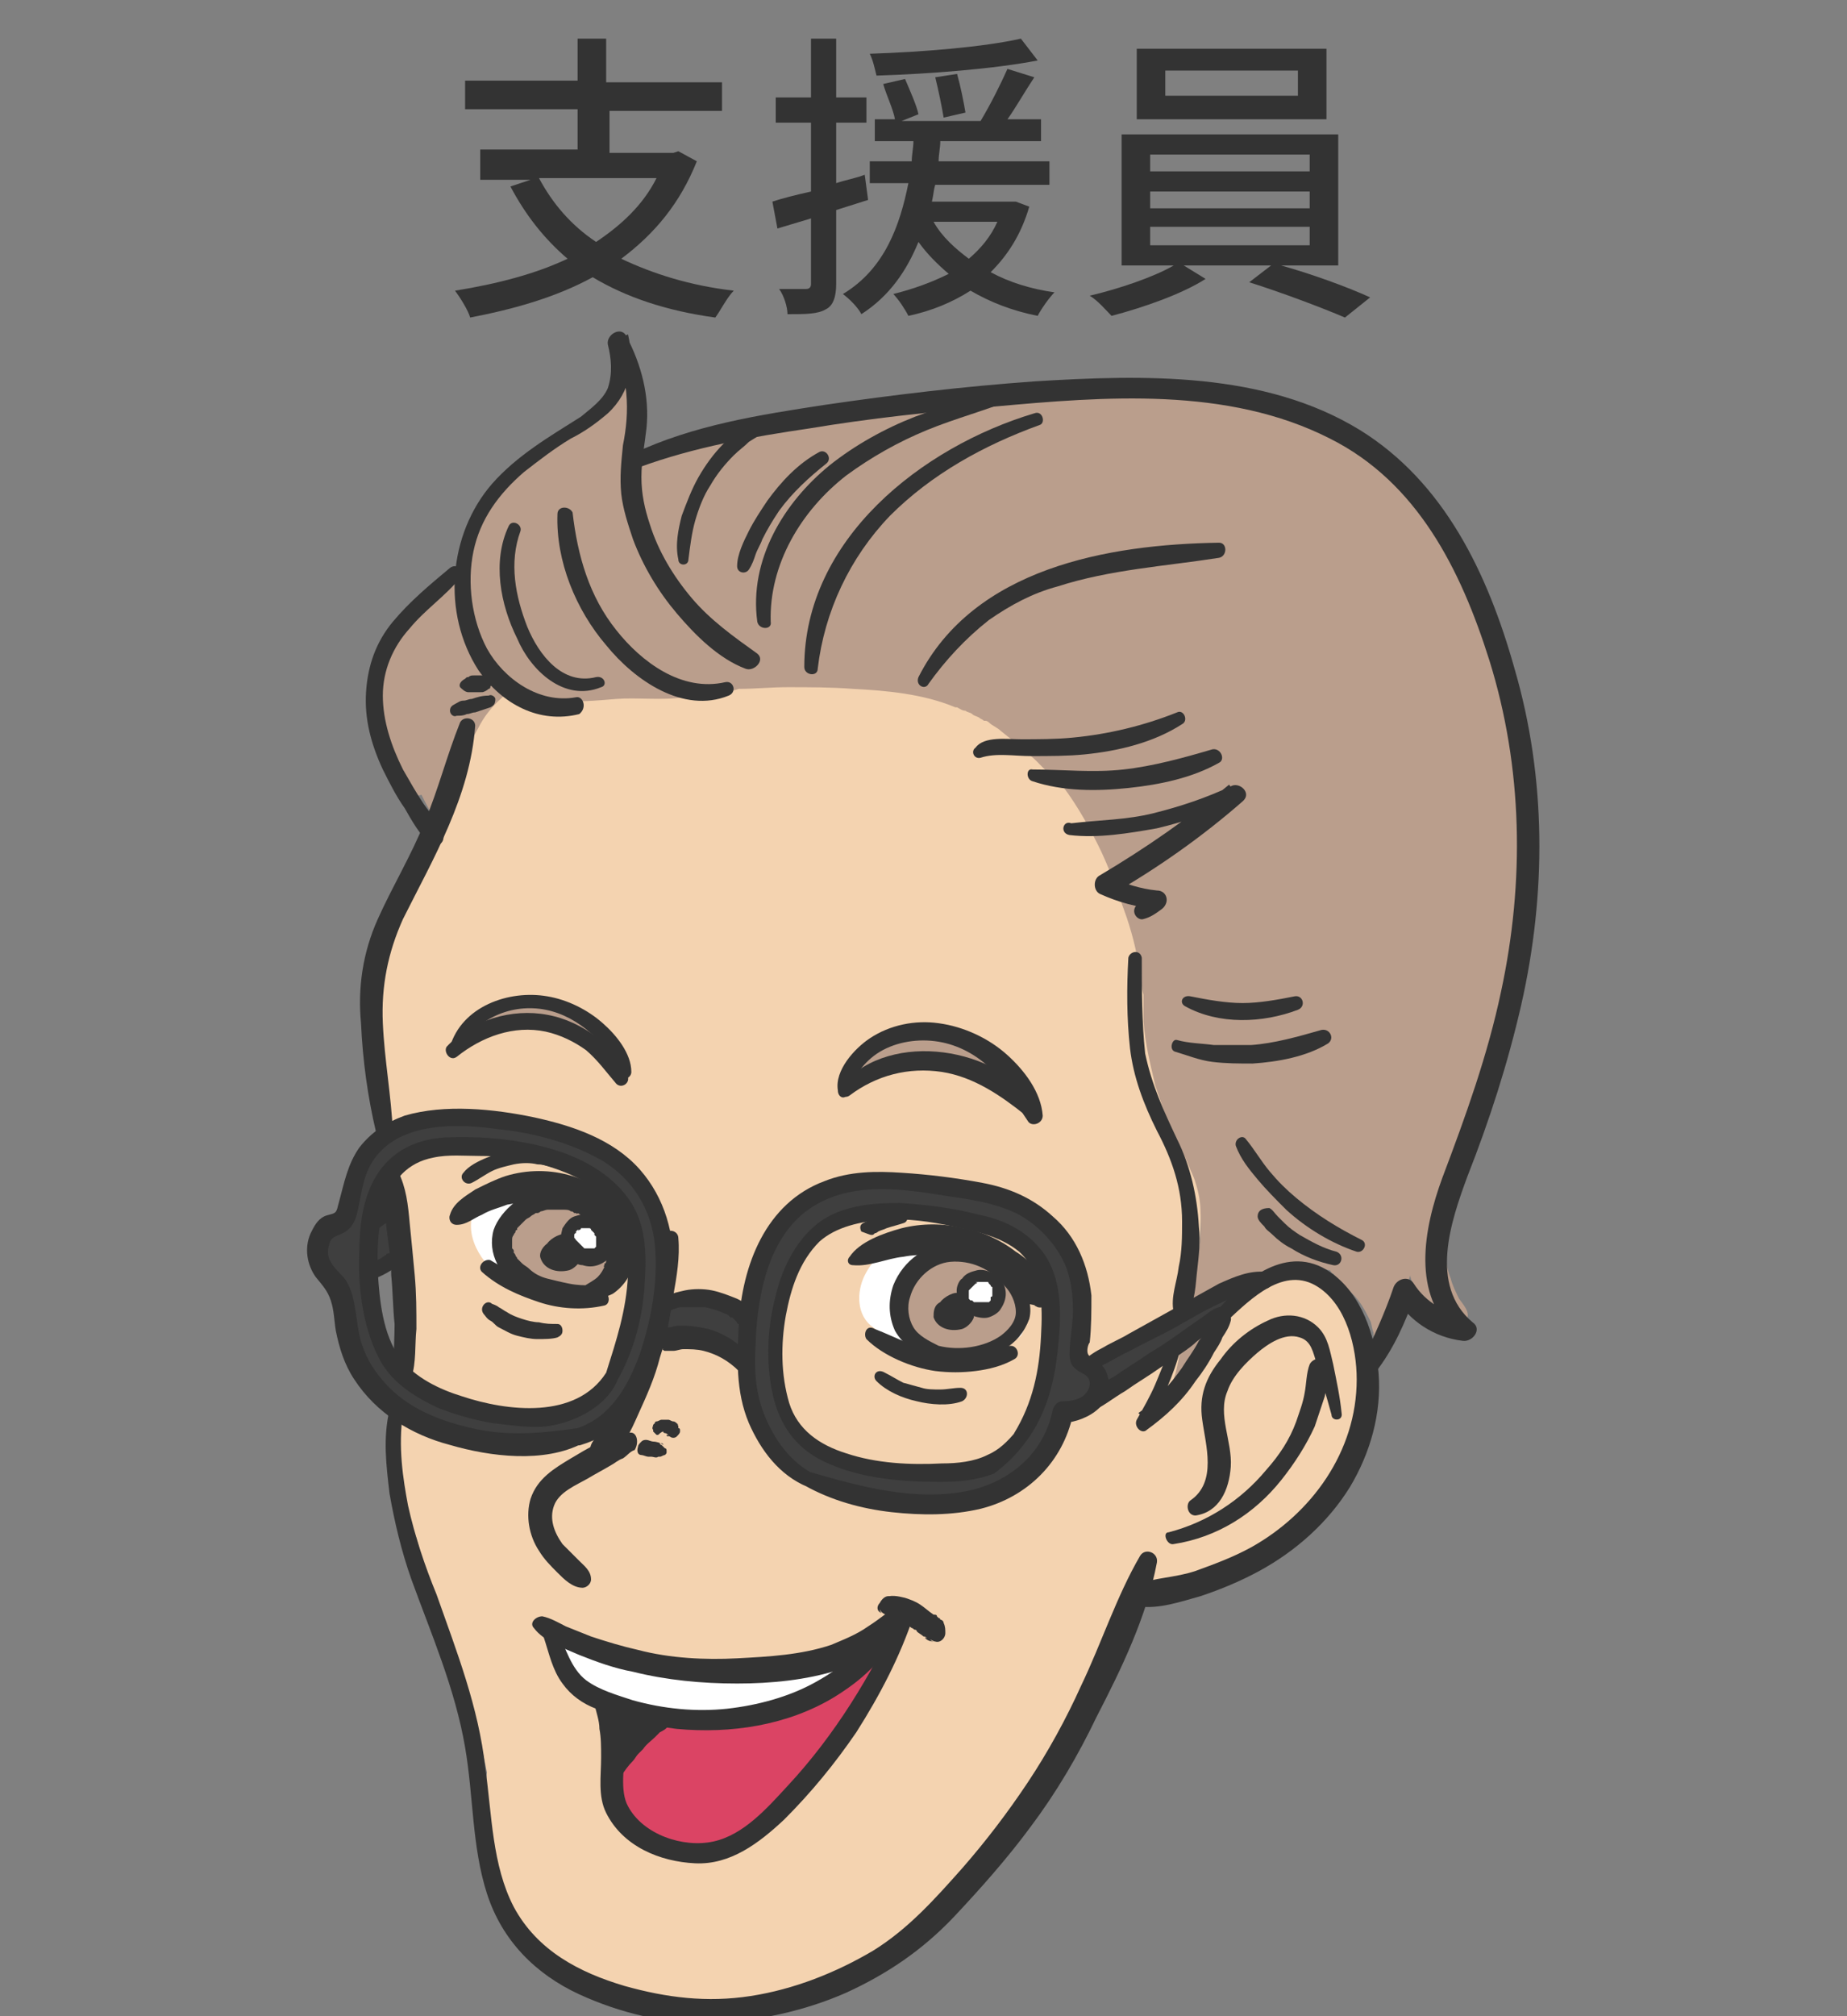 <?xml version="1.0" encoding="utf-8"?>
<!-- Generator: Adobe Illustrator 24.3.0, SVG Export Plug-In . SVG Version: 6.00 Build 0)  -->
<svg version="1.1" xmlns="http://www.w3.org/2000/svg" xmlns:xlink="http://www.w3.org/1999/xlink" x="0px" y="0px" width="110px"
	 height="120px" viewBox="0 0 110 120" style="enable-background:new 0 0 110 120;" xml:space="preserve">
<rect x="0" y="0" width="110" height="120" fill="#808080" stroke="none"/>
<style type="text/css">
	.st0{fill:#48B034;}
	.st1{fill:#F0F0EE;}
	.st2{fill:#FFFFFF;}
	.st3{fill:url(#SVGID_1_);}
	.st4{fill:url(#);}
	.st5{fill:#333333;}
	.st6{fill:url(#SVGID_3_);}
	.st7{fill:#3E3A39;}
	.st8{fill:#FFA95C;}
	.st9{fill:#B4B4B4;}
	.st10{fill:none;}
	.st11{fill:url(#SVGID_4_);}
	.st12{fill:url(#SVGID_5_);}
	.st13{fill:url(#SVGID_6_);}
	.st14{fill:none;stroke:#FFFFFF;stroke-miterlimit:10;}
	.st15{fill:none;stroke:#FFFFFF;stroke-width:2;stroke-miterlimit:10;}
	.st16{opacity:0.4;fill:url(#);}
	.st17{fill:#FFCD2C;}
	.st18{fill:#3D56A8;}
	.st19{fill:none;stroke:#333333;stroke-width:3;stroke-linejoin:round;}
	.st20{fill:#DDF2D8;}
	.st21{fill:#5DCEE8;}
	.st22{fill:#F4D3B0;}
	.st23{fill:#634B44;}
	.st24{fill:#DB4464;}
	.st25{fill:#ED70B4;}
	.st26{fill:#3F3F3F;}
	.st27{fill:#878787;}
	.st28{fill:#BA9E8C;}
	.st29{fill:#D6D6D6;}
	.st30{fill:none;stroke:#333333;stroke-width:3;stroke-linecap:round;stroke-linejoin:round;}
	.st31{fill:url(#SVGID_7_);}
	.st32{opacity:0.4;fill:#FFFFFF;}
	.st33{fill:#FFE4D2;}
	.st34{fill:#A2E6EA;}
	.st35{fill:#3F9349;}
	.st36{fill:#FFBBE0;}
	.st37{fill:none;stroke:#333333;stroke-width:2;stroke-linecap:round;stroke-linejoin:round;stroke-miterlimit:10;}
	.st38{clip-path:url(#SVGID_9_);}
	.st39{fill:#8D80BB;}
	.st40{fill:#574B9C;}
	.st41{opacity:0.4;}
	.st42{clip-path:url(#SVGID_11_);}
	.st43{clip-path:url(#SVGID_13_);fill:#FFFFFF;}
	.st44{clip-path:url(#SVGID_15_);}
	.st45{fill:#C7C0DF;}
	.st46{fill:#DD883C;}
	.st47{fill:#314784;}
	.st48{fill:#FFFFFF;stroke:#333333;stroke-miterlimit:10;}
	.st49{opacity:0.4;clip-path:url(#SVGID_17_);fill:url(#SVGID_18_);}
	.st50{fill:url(#SVGID_19_);}
</style>
<g id="レイヤー_3">
</g>
<g id="レイヤー_2">
	<g>
		<g>
			<path class="st22" d="M81.3,80.2c-0.2-1.4-0.8-2.7-1.8-3.7c-0.3-0.3-1.1-1.1-1.5-0.6c0,0,0,0,0,0c-0.9-0.4-2.2-0.2-3,0.4
				c-1.4,1-2.2,2.9-3.7,3.7c-0.4-3,0.4-6,0.2-9c-0.2-3-1.1-5.9-2-8.8c-0.4-1.5-0.9-2.9-1.2-4.4c-0.3-1.5-0.5-2.9-0.7-4.4
				c-0.4-2.8-1.1-5.5-2.9-7.8c-3.4-4.4-8.9-6.2-14.3-6.8c-3.1-0.3-6.2-0.3-9.3-0.3c-3,0-6.1,0.3-9,1.2c-1.3,0.4-2.6,1-3.3,2.3
				c-0.7,1.2-1,2.6-1.4,3.9c-1,2.9-2.3,5.7-3.7,8.4c-0.2,0.4-0.4,0.8-0.6,1.1c-0.1,0-0.2,0.1-0.2,0.2c-0.1,0.2-0.1,0.4-0.2,0.7
				c0,0,0,0.1-0.1,0.1c-0.1,0.1-0.1,0.2,0,0.3c-0.1,0.5-0.1,1.1-0.2,1.6c-0.1,0.9-0.1,1.8-0.1,2.6c0,1.8,0.2,3.6,0.5,5.4
				c0.5,3.6,1.3,7.2,1.6,10.8c0,0,0,0,0,0.1c0,1.1,0,2.2-0.1,3.4c-0.1,0.5-0.2,1.1-0.2,1.7c-0.1,0.7-0.3,1.4-0.3,2.1
				c-0.1,0.8-0.3,2,0.1,2.7c0.1,1.4,0.3,2.9,0.7,4.2c0,0.1,0.1,0.2,0.2,0.2c0.2,0.8,0.4,1.5,0.7,2.2c0.4,1.3,0.9,2.6,1.3,4
				c0.8,2.6,1.7,5.1,2.2,7.8c-0.2,1.5-0.2,3.1,0.1,4.7c0.2,1.5,0.7,3.2,1.8,4.4c0.6,1.2,1.8,2.1,2.9,2.8c0.8,0.5,1.7,0.9,2.6,1.2
				c0.7,0.2,1.4,0.5,2.1,0.5c0.4,0.3,1.1,0.5,1.6,0.6c0.6,0.2,1.2,0.3,1.9,0.3c0.9,0.1,1.8,0.1,2.7-0.1c0,0.1,0.1,0.1,0.2,0.1
				c0.4-0.1,0.7-0.1,1-0.2c0.2-0.1,0.5-0.2,0.7-0.3c0,0,0.1-0.1,0.1-0.1c1.2-0.8,2.6-1.2,3.8-1.8c1.3-0.6,2.6-1.3,3.8-2.1
				c1.3-0.8,2.4-1.8,3.4-2.9c1.1-1.2,2.3-2.4,3.3-3.8c0,0,0.1,0,0.1-0.1c0.7-1.6,1.8-3,2.7-4.5c0.5-0.8,0.9-1.6,1.3-2.3
				c0.5-0.8,1-1.7,1.3-2.6c0.5-1.4,0.8-3.1,2.1-4.1c0.5-0.4,1.1-0.6,1.7-0.7c0,0,0-0.1-0.1-0.1c0.7-0.1,1.5-0.2,2.2-0.4
				c1.2-0.4,2.4-0.9,3.5-1.7c1-0.7,2-1.6,2.8-2.6c0.4-0.5,0.8-1,1.2-1.6c0.2-0.3,0.4-0.5,0.5-0.8c0.1-0.3,0.2-0.6,0.3-0.9
				c0-0.1,0-0.1,0-0.1c0.2-0.5,0.4-1,0.5-1.5C81.4,83.3,81.6,81.7,81.3,80.2z"/>
			<path class="st2" d="M36.7,73.4c-0.8-1.6-2.9-2.6-4.6-2.8c-1-0.1-2.2-0.1-3,0.5c-0.2,0.1-0.3,0.3-0.4,0.4c-0.1,0-0.1,0-0.2,0.1
				c-1.1,1.5,0,3.4,1.2,4.3c1.4,1,3.4,1.9,5.2,1.4c0.7-0.2,1.4-0.7,1.8-1.4C37.2,75.1,37.1,74.1,36.7,73.4z"/>
			<path class="st2" d="M61,76.9c-0.4-0.9-1.1-1.5-1.9-2c-0.8-0.5-1.7-0.8-2.6-1c-0.8-0.1-1.7-0.2-2.5,0.1c0-0.1-0.1-0.1-0.2-0.1
				c-1,0.1-1.9,1.2-2.3,2c-0.5,1-0.5,2.4,0.5,3.1c0.5,0.4,1.2,0.7,1.8,0.9c0.2,0.1,0.4,0.1,0.6,0.2c0.3,0,0.6,0.1,0.9,0.2
				c0.3,0.1,0.6,0.2,0.9,0.3c0.2,0,0.4,0,0.6,0c0.6,0,1.3,0,1.9-0.1c0.8-0.2,1.5-0.5,2.1-1C61.2,78.8,61.3,77.8,61,76.9z"/>
			<path class="st28" d="M90.7,50.2c0.2-2.9-0.1-5.9-0.9-8.8c-0.2-0.8-0.5-1.6-0.8-2.3c0-0.1-0.1-0.2-0.1-0.2
				c-0.5-1.7-1.1-3.4-1.8-5c-0.9-2-2.1-3.8-3.7-5.4c-1.6-1.6-3.5-2.8-5.7-3.6c-1.2-0.5-2.5-0.8-3.7-1.1c-0.4-0.1-1.2-0.4-1.6-0.2
				c-0.9-0.2-1.8-0.2-2.6-0.2c-0.5,0-1.1,0-1.6,0c-0.5,0-1,0-1.4,0c-0.4,0-0.8,0-1.2,0c-0.4,0-0.8,0-1.3,0c-2.8,0.1-5.7,0.3-8.4,0.8
				c-0.8,0.1-1.7,0.1-2.5,0.2c-1.2,0.1-2.5,0.2-3.7,0.5l-0.1,0c-3.1,0.3-6.2,0.7-9.2,1.7c-0.8,0.3-1.6,0.5-2.4,0.8
				c-0.2,0.1-0.4,0.1-0.6,0.3c0.1-0.5,0.2-0.9,0.3-1.4c0.1-0.7,0.1-1.5,0.1-2.2c0-0.3-0.1-0.6-0.1-0.9c0.1-0.4,0.2-0.7,0.1-1.1
				c0-0.1-0.2-0.2-0.3-0.2c0,0,0,0,0-0.1c-0.1-0.2-0.4-0.2-0.4,0.1c0,0.2,0,0.3,0,0.5c-0.2,0.4-0.3,0.8-0.5,1.2
				c-0.4,0.5-0.8,1-1.3,1.4c-1.1,0.9-2.4,1.5-3.6,2.3c-1.1,0.8-2.1,1.7-2.7,2.9c-0.3,0.6-0.5,1.2-0.7,1.8c-0.1,0.4-0.3,1-0.2,1.4
				c-0.2,0.2-0.5,0.4-0.7,0.5c-0.6,0.4-1.1,0.9-1.6,1.4c-1,1-1.9,2.1-2.5,3.4c-0.6,1.3-0.8,2.7-0.5,4.1c0.3,1.5,1,2.9,1.8,4.3
				c0.1,0.2,0.3,0.3,0.5,0.2c0.3,0.6,0.6,1.2,1,1.7c0.2,0.3,0.6-0.1,0.6-0.3c0-0.2-0.1-0.5-0.2-0.7c0.3-0.4,0.5-0.9,0.7-1.4
				c0.3-0.6,0.5-1.2,0.7-1.8c0-0.1,0.1-0.3,0.1-0.4c0-0.1,0.1-0.2,0.1-0.3c0.1-0.3,0.3-0.6,0.4-0.8c0.3-0.6,0.7-1.1,1.1-1.5
				c0.4-0.4,0.8-0.7,1.2-1c0,0,0.1,0,0.1,0.1c0.2,0.2,0.4,0.3,0.7,0.4c0.5,0.2,1,0.4,1.6,0.4c1.2,0.1,2.3,0,3.5-0.1
				c1.3-0.1,2.7,0.1,4-0.1c0.5-0.1,1.1-0.2,1.6-0.4c0.1,0,0.1,0,0.2,0.1c0.2,0,0.3,0,0.5,0c0.3,0,0.7-0.1,1-0.2c0,0,0,0,0,0
				c1,0,1.9-0.1,2.9-0.1c1.3,0,2.6,0,3.9,0.1c2,0.1,4.2,0.3,6.1,1.1c0,0,0,0,0.1,0c0.2,0.1,0.3,0.2,0.5,0.2c0.1,0.1,0.3,0.1,0.4,0.2
				c0.1,0.1,0.2,0.1,0.4,0.2c0.1,0.1,0.2,0.1,0.3,0.2c0,0,0.1,0,0.1,0c0.1,0,0.2,0.1,0.2,0.1c0.2,0.2,0.5,0.3,0.7,0.5
				c0.6,0.5,1.2,0.9,1.8,1.5c0.5,0.4,0.9,1,1.5,1.3c1,1.2,1.8,2.6,2.5,4c0.7,1.4,1.2,2.9,1.7,4.3c0.4,1.2,0.7,2.4,0.8,3.7
				c0.1,0.3,0.1,0.6,0.2,0.9c0,0,0,0.1,0,0.1c0,0.5,0,1,0,1.5c0.1,1.3,0.4,2.5,0.7,3.8c0.4,1.2,0.8,2.4,1.4,3.5
				c0.2,0.4,0.4,0.8,0.6,1.3c0.1,0.3,0.3,0.6,0.4,1c0.2,0.6,0.3,1.2,0.3,1.8c0.1,1.2-0.1,2.4-0.3,3.6c-0.2,1.4-0.5,2.7-0.8,4.1
				c-0.3,1.1-0.3,2.6-1.3,3.4c-0.2,0.2,0.1,0.4,0.3,0.3c0.7-0.4,1.1-1.2,1.3-2c0.2-0.2,0.4-0.5,0.6-0.8c0.3-0.4,0.6-0.8,0.9-1.2
				c0.5-0.8,1.1-1.6,1.6-2.4c0.2-0.2,0.3-0.4,0.5-0.7c1-0.6,2-1.1,3.2-1.1c0.6,0,1.1,0.1,1.7,0.2c0.1,0.1,0.1,0.2,0.2,0.2
				c0.2,0.2,0.3,0.4,0.5,0.5c0.3,0.4,0.7,0.7,1,1.1c0.3,0.4,0.5,0.8,0.7,1.2c0.1,0.2,0.1,0.5,0.2,0.7c0,0.1,0,0.3,0.1,0.4
				c0,0,0,0.1,0,0.1c0,0.1,0.1,0.2,0.2,0.2c0.1,0.1,0.2,0.1,0.4,0c0.2-0.2,0.3-0.5,0.3-0.9c0.3-0.7,0.6-1.4,0.8-2.1
				c0.1-0.4,0.3-0.8,0.4-1.1c0,0,0,0.1,0,0.1c0.1,0.4,0.3,0.8,0.6,1.2c0.3,0.4,0.6,0.7,1.1,0.9c0.2,0.1,0.4,0.2,0.6,0.3
				c0.1,0,0.2,0,0.3,0.1c0.2,0.1,0.4,0.2,0.6,0.1c0.1,0,0.2-0.1,0.2-0.2c0.1-0.4-0.3-0.8-0.5-1.1c-0.2-0.4-0.4-0.8-0.5-1.2
				c-0.2-0.5-0.3-1-0.3-1.5c0-0.3-0.1-0.7-0.1-1c0-0.4,0.1-0.8,0.2-1.2c0.4-2.1,1.2-4.1,2-6.1c0.3-0.8,0.6-1.7,0.9-2.6
				c1-2.9,1.7-5.9,2.1-8.9c0.2-1.6,0.3-3.2,0.2-4.8C90.7,50.4,90.7,50.3,90.7,50.2z"/>
			<path class="st28" d="M36.9,62.7c-0.3-0.8-1.2-1.5-1.8-2c-0.8-0.6-1.6-0.9-2.6-1c-1,0-2,0.1-2.9,0.4c-0.7,0.2-2,0.6-2.1,1.5
				c0,0.1,0.1,0.3,0.3,0.2c1.5-0.7,3.1-1,4.7-1.1c0.9,0,1.5,0.3,2.2,0.8c0.7,0.5,1.2,1.1,1.9,1.5C36.7,63.1,37,62.9,36.9,62.7z"/>
			<path class="st28" d="M60.8,64.7c-0.2-0.5-0.5-0.7-0.9-1c-0.1,0-0.1-0.1-0.2-0.1c-0.3-0.3-0.5-0.6-0.9-0.8
				c-0.5-0.3-1-0.6-1.5-0.8c-0.9-0.4-2-0.6-3-0.5c-0.9,0.1-1.7,0.4-2.5,0.9c-0.6,0.4-1.5,1.2-1.5,2c0,0.2,0.2,0.3,0.4,0.2
				c0.1-0.1,0.2-0.2,0.3-0.3c0.1,0,0.1,0,0.1-0.1c0.5-0.7,1.2-0.9,2-1c0.9-0.1,1.9-0.1,2.8,0c0.9,0.1,1.7,0.4,2.4,0.9
				c0.7,0.4,1.3,1.1,2.2,1.1C60.7,65.1,60.9,64.9,60.8,64.7z"/>
			<path class="st28" d="M36.6,73.4c-0.7-1.1-1.9-1.7-3.2-1.8c-0.8,0-1.5,0.2-2.2,0.6c-0.3,0.2-0.5,0.4-0.6,0.6c0,0-0.1,0.1-0.1,0.1
				c-0.1,0.1-0.1,0.3-0.2,0.4c0,0,0,0,0,0.1c0,0.1,0,0.1,0,0.2c-0.2,0.9,0.3,1.9,1,2.5c0.5,0.4,1,0.6,1.6,0.7c0.3,0.1,0.7,0.1,1,0.1
				c0,0,0,0,0.1,0c0.6,0,1.2-0.1,1.7-0.3c0.5-0.3,1.1-0.7,1.3-1.3C37.3,74.7,37,73.9,36.6,73.4z"/>
			<path class="st28" d="M58.2,80.6c1-0.3,2-0.9,2.5-1.9c0.1-0.1,0.1-0.1,0.2-0.2c0,0,0-0.1,0-0.1c0-0.6-0.2-1.1-0.4-1.7
				c-0.2-0.5-0.5-0.9-0.9-1.2c-0.2-0.2-0.5-0.4-0.8-0.5c-0.1,0-0.1-0.1-0.1-0.1c0.1,0.1,0,0,0-0.1c0,0-0.1-0.1-0.1-0.1
				c-0.2-0.1-0.4-0.2-0.6-0.2c-0.4-0.1-0.8-0.2-1.2-0.2c-0.8,0-1.5,0.5-2.1,1.1c-0.5,0.6-1,1.3-1,2.1c0,0.4,0.2,0.7,0.3,1
				c0.1,0.6,0.6,1.1,1,1.4c0.4,0.3,0.7,0.4,1.2,0.6c0.2,0.1,0.4,0.1,0.5,0.2c0.1-0.1,0.1-0.2,0.3-0.2C57.4,80.6,57.8,80.6,58.2,80.6
				z"/>
			<path class="st2" d="M35.6,73c-0.1-0.1-0.2-0.3-0.4-0.4c-0.2-0.1-0.4-0.1-0.5-0.1c-0.2,0-0.4,0.1-0.6,0.3
				c-0.1,0.1-0.2,0.3-0.2,0.5c0,0.2,0,0.5,0.1,0.7c0.1,0.1,0.2,0.3,0.4,0.4c0.1,0,0.1,0,0.2,0.1c0,0,0.1,0,0.1,0.1
				c0.2,0.1,0.4,0,0.5,0c0.1,0,0.2-0.1,0.2-0.1c0.1-0.1,0.2-0.2,0.3-0.3C35.9,73.7,35.8,73.3,35.6,73z"/>
			<path class="st2" d="M59.5,76.5c-0.1-0.4-0.4-0.7-0.8-0.8c-0.2,0-0.4,0-0.5,0c-0.2,0-0.3,0.1-0.4,0.3c-0.3,0.2-0.4,0.6-0.3,0.9
				c0,0.1,0.1,0.2,0.1,0.3c0,0.1,0,0.2,0.1,0.3c0.2,0.3,0.5,0.5,0.9,0.5c0.4,0,0.7-0.2,0.9-0.6C59.6,77.2,59.6,76.9,59.5,76.5z"/>
			<path class="st24" d="M53.1,97.8c0.1-0.1,0.1-0.2,0.1-0.3c0.1-0.3-0.2-0.6-0.5-0.5c-0.1,0-0.1,0.1-0.2,0.1
				c-0.2,0-0.3,0.1-0.4,0.3c-0.4,0.3-0.8,0.7-1.2,1c-0.6,0.5-1.3,0.9-2,1.2c-1.5,0.7-3,1-4.6,1.1c-1.6,0.1-3.2,0.3-4.6,1.2
				c-1.1,0.6-1.9,1.5-2.5,2.6c-0.2,0.3-0.4,0.6-0.5,0.9c-0.1,0-0.1,0.1-0.2,0.2c0,0,0,0.1,0,0.1c0,0,0,0,0,0c0,0,0,0,0,0
				c0,0,0,0.1,0,0.1c0,0-0.1,0.1-0.1,0.2c0,0.2,0,0.4,0,0.6c0,0.4,0.1,0.8,0.3,1.1c0.1,0.1,0.1,0.2,0.2,0.3c0.1,0.1,0.1,0.2,0.2,0.3
				c0,0,0,0.1,0.1,0.1c0,0.1,0.1,0.1,0.1,0.1c0.3,0.4,0.7,0.7,1.1,0.9c1.3,1.3,3.1,1.1,4.8,0.4c0.1,0,0.3,0,0.4-0.1
				c0.2-0.1,0.4-0.3,0.6-0.4c0.5-0.3,0.9-0.6,1.3-0.9c0,0,0,0,0,0c0,0,0,0,0,0c0,0,0.1-0.1,0.1-0.1c0.1-0.1,0.1-0.1,0.1-0.2
				c0.1,0,0.2-0.1,0.2-0.1c2-1.9,3.6-4.3,4.9-6.7c0.1,0,0.2-0.1,0.2-0.1C52.2,100.1,52.8,99,53.1,97.8z"/>
			<path class="st2" d="M52.4,97.7c0-0.2-0.1-0.4-0.3-0.4c-0.5,0-1,0.5-1.4,0.7c-0.5,0.3-1,0.5-1.6,0.7c-1.2,0.4-2.4,0.5-3.7,0.5
				c-1.3,0-2.6,0.1-3.9,0c-1.3,0-2.5-0.1-3.8-0.2c-0.3-0.1-0.6-0.1-0.8-0.2c-0.6-0.2-1.1-0.3-1.6-0.6c-0.5-0.2-1-0.5-1.6-0.7
				c-0.1,0-0.1,0-0.2,0c-0.1,0-0.2-0.1-0.3-0.1c-0.2-0.1-0.4,0.2-0.2,0.4c0,0,0.1,0.1,0.1,0.1c0,0.4,0.2,0.9,0.4,1.2
				c0.1,0.1,0.2,0.2,0.2,0.3c0,0.1,0,0.2,0,0.3c0.6,0.7,1.3,1.2,2.1,1.6c0.5,0.2,0.9,0.3,1.4,0.5c0.4,0.1,0.9,0.2,1.3,0.2
				c0,0.1,0.1,0.1,0.1,0.1c0.5,0.3,1.3,0.3,1.8,0.4c1.5,0.1,2.9,0,4.4-0.2c1.3-0.3,2.5-0.7,3.7-1.3c0.6-0.3,1.1-0.6,1.6-1
				c0.2-0.2,0.5-0.4,0.7-0.6c0,0,0.1-0.1,0.1-0.1c0.1-0.1,0.1-0.1,0.2-0.2c0,0,0,0,0,0c0,0,0,0,0.1,0c0,0,0,0,0,0c0,0,0,0,0,0
				c0,0,0.1,0,0.1,0c0.2,0,0.3-0.2,0.3-0.4C52.2,98.2,52.4,97.9,52.4,97.7z"/>
			<path class="st5" d="M38.7,102c-0.1,0-0.2-0.1-0.2-0.1c-0.1,0-0.2,0-0.1,0c0.1,0,0,0-0.1,0c0,0,0,0,0,0c0,0,0,0,0,0
				c-0.2-0.1-0.4-0.1-0.5-0.1c-0.1,0-0.1,0-0.2,0c0,0-0.1,0-0.1,0c0,0,0,0,0,0c0.1,0,0,0-0.1,0c0,0,0,0,0,0c0,0-0.1,0-0.1,0
				c0,0-0.1,0-0.1,0c0,0,0,0,0,0c0,0-0.1,0-0.2,0c-0.2,0-0.4-0.1-0.4,0.1c0,0.2,0,0.3,0.1,0.4c0,0.1,0,0.1,0,0.2
				c0,0.2,0.1,0.3,0.1,0.6c0,0.2,0,0.4,0,0.6c0,0.1,0,0.1,0,0.2c0,0,0,0.1,0,0.1c0,0.1-0.1,0.3,0,0.4c0,0.4,0.5,0.5,0.7,0.2
				c0.1-0.2,0.1-0.3,0.1-0.5c0.1-0.1,0.2-0.3,0.4-0.4c0.1-0.1,0.3-0.3,0.4-0.4c0.1-0.1,0.1-0.1,0.2-0.2c0,0,0,0,0,0
				c0.2-0.1,0.5-0.2,0.5-0.5C39,102.2,38.9,102.1,38.7,102z"/>
			<path class="st26" d="M74.3,76.2c-0.1,0.1-0.3,0.1-0.4,0.2c0,0,0,0-0.1,0c-0.4,0.1-0.7,0.4-1.1,0.5c-0.4,0.2-0.8,0.5-1.2,0.7
				c-0.4,0.2-0.8,0.5-1.2,0.7c-0.3,0.2-0.6,0.3-0.9,0.5C69.2,78.9,69,79,68.9,79c-0.1,0.1-0.3,0.1-0.4,0.2c-0.3,0-0.6,0.2-0.8,0.3
				c-0.3,0.2-0.7,0.4-1,0.6c-0.5,0.3-1.1,0.7-1.7,0.9c-0.3,0-0.5-0.1-0.8-0.1c0-0.1,0-0.2,0-0.3c0-0.2-0.1-0.3-0.3-0.3
				c0,0,0-0.1,0-0.1c0,0,0,0,0-0.1c0.1-0.1,0.2-0.1,0.2-0.3c0,0,0-0.1,0-0.1h0c0,0,0,0,0,0c0.1-0.5,0.1-1,0-1.5c0-1-0.1-1.9-0.3-2.9
				c0-0.1-0.1-0.2-0.2-0.3c0-0.1,0-0.2-0.1-0.2c0,0,0,0,0-0.1c0-0.2-0.1-0.5-0.2-0.6c-0.1-0.2-0.3-0.4-0.4-0.6
				c-0.3-0.4-0.6-0.8-1-1.2c-0.3-0.3-0.7-0.6-1.2-0.8c-0.2-0.1-0.4-0.1-0.6,0c-0.3-0.1-0.6-0.2-0.9-0.1c0,0,0,0,0,0
				c-1.1-0.4-2.2-0.6-3.3-0.7c0,0-0.1,0-0.1,0c-0.3,0-0.7-0.1-1-0.1c0,0-0.1,0-0.1,0c-0.3,0-0.7,0-1-0.1c-0.2,0-0.4,0-0.6,0
				c-0.5,0-1.1-0.1-1.6,0c0,0-0.1,0-0.1,0.1c-0.3,0-0.6,0-0.9,0.1c-0.5,0-1.1,0.1-1.6,0.4c-0.7,0.1-1.3,0.5-1.8,1.1
				c-0.4,0.4-0.6,0.9-0.8,1.4c-0.1,0-0.3,0-0.3,0.2c-0.5,0.7-0.7,1.5-0.8,2.4c0,0,0,0,0,0c-0.1,0.4-0.2,0.8-0.3,1.2
				c-0.1,0-0.2,0.1-0.2,0.2c-0.1,0.5-0.1,0.9-0.1,1.4c-0.7-0.7-1.5-1.2-2.5-1.5c-0.6-0.1-1.3-0.1-1.9,0.1c-0.3,0.1-0.8,0.3-1,0.6
				c0.1-0.5,0.2-1,0.3-1.6c0.1-1.1,0-2.2-0.3-3.2c0-1-0.5-2-1.1-2.8c-0.3-0.4-0.7-0.8-1.1-1.1c-0.2-0.2-0.4-0.3-0.7-0.5
				c-0.1-0.1-0.3-0.2-0.5-0.2c-0.9-0.6-1.9-1-3-1.3c-1.2-0.4-2.5-0.6-3.8-0.6c-0.3-0.3-0.8-0.3-1.2-0.3c-0.5,0-1.1,0-1.6,0.1
				c-0.5,0.1-1,0.3-1.5,0.5c0,0-0.1,0-0.1,0.1c-0.5,0.1-1.1,0.4-1.5,0.7c-0.6,0.4-1.1,0.9-1.5,1.6c-0.4,0.6-0.6,1.3-0.7,2
				c0,0.4,0,0.8-0.1,1.1c-0.1,0.3-0.4,0.4-0.5,0.7c-0.1,0-0.2,0-0.3,0.1c-0.5,0.3-0.7,0.8-0.7,1.3c0,0.3,0.1,0.7,0.2,1
				c0.1,0.2,0.2,0.5,0.3,0.7c0.1,0.2,0.4,0.2,0.5,0.1c0,0.1,0.1,0.1,0.1,0.2c0.2,0.5,0.3,1.1,0.4,1.6c0.1,0.5,0.1,1,0.4,1.4
				c0.1,1.5,1.2,3,2.3,3.9c0.8,0.6,1.6,1.1,2.5,1.5c0.8,0.3,1.6,0.7,2.5,0.9c0,0,0,0,0,0c1.9,0.8,4.8,0.2,6.6-0.6
				c0.8-0.3,1-0.5,1.5-1.1c0.1,0,0.2,0,0.3-0.1c0.5-0.7,0.9-1.6,1.1-2.4c0,0,0,0,0,0c0.1,0,0.3-0.1,0.3-0.3c0.1-0.5,0.2-0.9,0.3-1.4
				c0,0,0,0,0-0.1c0.1,0,0.1,0,0.2,0c0.1,0,0.1,0,0.2,0c0.1,0.1,0.2,0.1,0.3,0c0.2-0.1,0.4-0.2,0.6-0.2l0.5-0.2
				c0.4,0,0.8,0.1,1.2,0.2c0.5,0.1,1,0.3,1.4,0.5c0.4,0.2,0.8,0.4,1.1,0.7c0.2,0.1,0.4,0.2,0.6,0.2c0,0.4,0,0.7,0,1.1
				c0,0.6,0,1.3,0.1,1.9c0.2,0.5,0.3,1,0.5,1.4c0.1,0.1,0.2,0.3,0.3,0.4c0,0,0.1,0,0.1,0c0.2,0.3,0.4,0.5,0.6,0.7
				c0.3,0.3,0.6,0.7,1,1c0.7,0.6,1.5,1.1,2.4,1.1c0.1,0,0.1,0,0.2-0.1c0,0,0.1,0,0.1,0c0.6,0.2,1.1,0.4,1.7,0.6
				c0.7,0.2,1.3,0.3,2,0.3c0.8,0.1,1.7,0.1,2.5,0c0.1,0.1,0.2,0.2,0.3,0.2c1.6,0.1,3.3-0.6,4.5-1.7c1-1,1.7-2.2,2-3.6
				c0.2,0.1,0.4,0,0.4-0.2c0,0,0-0.1,0-0.1c0.1,0,0.3-0.1,0.4-0.1c0.1,0,0.3-0.1,0.4-0.2c0,0,0.1,0,0.1-0.1c0.1,0,0.1,0,0.2,0
				c1.2-0.6,2.3-1.3,3.3-2.1c1-0.5,1.9-1.1,2.8-1.7c0.3-0.2,0.6-0.3,0.8-0.6c0.5-0.4,1-0.7,1.5-1.1c0.2-0.2,0.4-0.3,0.7-0.5
				c0.2-0.1,0.4-0.2,0.5-0.4c0,0,0.1-0.1,0.1-0.1c0.1-0.1,0.2-0.3,0.3-0.4C74.7,76.4,74.5,76.1,74.3,76.2z M37.9,77.8
				c0,0.3-0.1,0.6-0.2,0.9c-0.1,0.2-0.2,0.4-0.2,0.7C37.2,80,37,80.6,37,81.3c-0.3,0.5-0.6,0.9-0.9,1.4c-0.2,0.3-0.5,0.6-0.8,0.8
				c-0.2,0.1-0.4,0.2-0.7,0.4c-0.1,0-0.2,0.1-0.3,0.1c-0.2,0.1-0.4,0.2-0.6,0.2c-0.1,0-0.3,0-0.4,0.1c-0.1,0-0.2,0.1-0.4,0.1
				c-0.2,0-0.3,0-0.5,0c-0.3,0-0.6,0-1,0c-0.1,0-0.1,0-0.2,0c0,0,0,0-0.1-0.1c-0.8-0.2-1.7-0.2-2.5-0.2c-0.1,0-0.1,0-0.1,0
				c-0.2,0-0.5-0.1-0.7-0.1c-0.1,0-0.2,0-0.3,0c-1.4-0.5-2.7-1.2-3.9-2c-0.3-0.4-0.5-0.8-0.8-1.2c0-0.1-0.1-0.2-0.1-0.3c0,0,0,0,0,0
				c-0.1-0.3-0.3-0.6-0.4-0.9c0,0,0-0.1,0-0.1c-0.1-0.5-0.3-0.9-0.4-1.4c-0.1-0.5-0.1-0.9-0.2-1.4c0-0.3,0-0.6,0-0.9
				c0.1,0,0.2-0.1,0.3-0.1c0.2-0.1,0.3-0.2,0.4-0.2c0.3-0.2,0.6-0.3,0.8-0.6c0.3-0.3,0.2-0.7,0.2-1.1c0-0.1,0-0.2,0-0.3
				c0-0.1,0-0.1,0-0.2c0-0.2,0-0.4,0-0.6c0-0.3-0.3-0.5-0.6-0.4c-0.3,0.1-0.6,0.3-0.9,0.4c-0.1,0-0.1,0.1-0.2,0.1
				c0-0.2,0-0.3,0.1-0.5c0.1-0.3,0.2-0.6,0.4-0.9c0.1-0.3,0.3-0.6,0.5-0.9c0.2-0.3,0.4-0.5,0.4-0.9c0,0,0,0,0,0c0,0,0,0,0,0
				c0.2-0.2,0.5-0.4,0.7-0.6c0,0,0,0,0.1-0.1c0,0,0,0,0,0c0,0,0,0,0,0c0.1,0,0.1-0.1,0.2-0.1c0.1-0.1,0.2-0.1,0.3-0.2
				c0.1,0,0.1-0.1,0.2-0.1c0,0,0,0,0,0c0.1,0,0.1-0.1,0.2-0.1c0,0,0,0,0.1,0c0,0,0.2-0.1,0.1-0.1c0,0,0.1-0.1,0.1-0.1c0,0,0,0,0,0
				c1.3-0.3,2.6-0.2,4-0.1c1.6,0.1,3.2,0.4,4.7,1c1.3,0.6,2.4,1.4,3.3,2.5c0.2,0.2,0.3,0.4,0.4,0.7c0.1,0.6,0.2,1.2,0.2,1.8
				c0,0.8,0,1.6,0,2.3C37.9,76.9,37.9,77.4,37.9,77.8z M62.6,79.6c0,0.6-0.1,1.2-0.2,1.8c0,0.4-0.1,0.7-0.1,1c0,0-0.1,0.1-0.1,0.1
				c-0.1,0.4-0.3,0.8-0.3,1.2c0,0.1,0,0.1,0,0.2c0,0,0,0,0,0c-0.1,0.3-0.3,0.6-0.4,0.9c-0.3,0.4-0.6,0.8-0.9,1.1
				c-0.2,0.2-0.6,0.5-0.7,0.8c-0.8,0.5-1.6,0.8-2.5,0.9c-0.4,0-0.8,0-1.2,0c-0.1,0-0.2,0-0.2,0.1c-0.4,0-0.8,0-1.1,0
				c-0.1,0-0.1-0.1-0.2-0.1c-0.4,0-0.8,0-1.2,0c-1,0-1.9-0.3-2.9-0.5c-0.5-0.2-1.1-0.4-1.6-0.7c0,0,0,0,0,0
				c-0.3-0.2-0.6-0.4-0.9-0.6c-0.3-0.2-0.6-0.5-0.9-0.7c-0.2-0.4-0.4-0.8-0.5-1.2l-0.4-1.3C46.1,82,46,81.3,46,80.5c0,0,0,0,0,0
				c0.1-0.8,0.2-1.5,0.4-2.3c0,0,0-0.1,0-0.1c0-0.2,0.1-0.4,0.1-0.7c0.4-1.5,0.9-2.9,2.1-4c0.9-0.8,2.1-1.2,3.2-1.5
				c0.1,0.1,0.2,0.1,0.3,0.1c0.5,0,0.9,0,1.4,0c0.2,0,0.5,0,0.7,0c0.1,0,0.2,0,0.2,0c1.7,0.2,3.3,0.6,4.9,1.1
				c0.7,0.2,1.3,0.5,1.9,0.8c0.1,0.3,0.3,0.5,0.5,0.7c0.1,0.3,0.2,0.5,0.4,0.7c0.1,0.2,0.2,0.4,0.2,0.6c0.1,0.2,0.1,0.5,0.2,0.7
				C62.6,77.8,62.6,78.7,62.6,79.6z"/>
			<g>
				<g>
					<g>
						<path class="st5" d="M23.4,67.4c-0.1-2.2-0.5-4.3-0.6-6.5c-0.1-2.2,0.3-4.2,1.2-6.2c1.8-3.6,4-7.3,4.3-11.5
							c0-0.5-0.7-0.6-0.9-0.2c-0.8,2-1.3,4-2.1,5.9c-0.8,2-1.9,3.8-2.8,5.8c-0.9,2-1.2,4.1-1,6.2c0.1,2.2,0.4,4.4,0.9,6.5
							C22.5,68.2,23.4,68,23.4,67.4L23.4,67.4z"/>
					</g>
				</g>
				<g>
					<g>
						<path class="st5" d="M24.5,82c0.3-0.9,0.2-2,0.3-2.9c0-1.1,0-2.1-0.1-3.2c-0.1-1.1-0.2-2.1-0.3-3.1c-0.1-1.1-0.2-2.1-0.7-3.1
							c-0.2-0.4-0.8-0.3-0.9,0.1c-0.2,1.1,0.1,2.1,0.2,3.1c0.1,1,0.3,2,0.3,3c0.1,1,0.1,2,0.2,2.9c0,1-0.1,2,0,3
							C23.5,82.4,24.3,82.6,24.5,82L24.5,82z"/>
					</g>
				</g>
				<g>
					<g>
						<path class="st5" d="M23.2,83.9c-0.4,1.7-0.2,3.3,0,5c0.3,1.7,0.7,3.4,1.3,5.1c1.2,3.3,2.6,6.5,3.2,10
							c0.5,2.9,0.4,5.9,1.3,8.7c0.9,2.8,2.9,4.8,5.5,6c2.4,1.1,5.2,1.8,7.9,1.7c2.7-0.1,5.5-0.7,8-1.8c2.4-1.1,4.5-2.5,6.4-4.5
							c1.6-1.7,3.2-3.5,4.6-5.4c1.5-2,2.8-4.2,3.9-6.5c1.5-2.9,3-6,3.6-9.2c0.1-0.6-0.7-0.9-1-0.4c-1.4,2.4-2.3,5.2-3.5,7.7
							c-0.9,2-2,4-3.2,5.8c-1.2,1.8-2.5,3.5-3.9,5.1c-1.6,1.8-3.2,3.6-5.3,4.9c-2.2,1.3-4.7,2.3-7.3,2.7c-2.6,0.4-5,0.1-7.5-0.6
							c-2.7-0.8-5.2-2.1-6.6-4.7c-1.3-2.5-1.3-5.5-1.7-8.3c-0.4-3.6-1.7-6.9-2.9-10.3c-0.7-1.7-1.3-3.5-1.7-5.3
							C24,88,23.7,86.1,24,84.1C24.1,83.6,23.3,83.4,23.2,83.9L23.2,83.9z"/>
					</g>
				</g>
				<g>
					<g>
						<path class="st5" d="M73.1,78.6c1.4-1.3,3.4-3.3,5.4-2c1.7,1.1,2.3,3.6,2.3,5.5c0,4.3-2.7,8-6.3,10c-1.1,0.6-2.2,1-3.3,1.4
							c-0.6,0.2-1.2,0.3-1.8,0.4c-0.6,0.1-1.2,0.2-1.8,0.5c-0.5,0.2-0.3,1.1,0.2,1.2c1.2,0.2,2.6-0.3,3.7-0.6
							c1.2-0.4,2.4-0.9,3.5-1.5c2.2-1.2,4.1-2.9,5.4-5c1.2-2,1.9-4.4,1.7-6.8c-0.2-2.2-1-4.7-2.9-6c-2.5-1.7-5.1,0.4-6.7,2.3
							C72.2,78.5,72.7,79,73.1,78.6L73.1,78.6z"/>
					</g>
				</g>
				<g>
					<g>
						<path class="st5" d="M79.9,84.1c-0.1-1-0.3-1.9-0.5-2.9c-0.2-0.8-0.3-1.6-0.9-2.2c-0.8-0.8-2-0.9-3-0.4
							c-1.1,0.5-2.1,1.3-2.8,2.3c-0.9,1.1-1.3,2.2-1.1,3.6c0.2,1.5,0.9,3.7-0.7,4.8c-0.3,0.2-0.2,0.9,0.3,0.9c1.4-0.2,2-1.5,2.1-2.9
							c0.1-1.5-0.8-3.1-0.2-4.5c0.3-0.9,1.1-1.7,1.8-2.3c0.6-0.5,1.6-1.2,2.5-0.9c0.7,0.2,0.8,0.9,1,1.5c0.3,1,0.6,2,0.9,3.1
							C79.3,84.6,80,84.6,79.9,84.1L79.9,84.1z"/>
					</g>
				</g>
				<g>
					<g>
						<path class="st5" d="M69.9,91.9c2.6-0.4,4.8-1.8,6.4-3.8c0.8-1,1.5-2.1,2-3.2c0.2-0.6,0.4-1.2,0.6-1.8
							c0.1-0.6,0.3-1.3,0.1-1.9c-0.1-0.5-0.8-0.4-1,0c-0.2,0.5-0.2,1.2-0.3,1.7c-0.1,0.6-0.3,1.1-0.5,1.7c-0.4,1.1-1,2-1.8,2.9
							c-1.5,1.8-3.5,3.1-5.8,3.7C69.2,91.2,69.5,92,69.9,91.9L69.9,91.9z"/>
					</g>
				</g>
				<g>
					<g>
						<path class="st5" d="M39.6,73.5c-0.2,1-0.3,2-0.5,3.1c-0.2,1.2-0.5,2.4-0.8,3.5c-0.3,1.1-0.7,2.2-1.2,3.3
							c-0.2,0.5-0.5,0.9-0.9,1.4c-0.3,0.4-0.8,0.7-1,1.2c-0.2,0.5,0.2,1.2,0.8,0.9c1-0.4,1.6-1.8,2-2.7c0.5-1.1,1-2.2,1.3-3.4
							c0.4-1.2,0.6-2.4,0.8-3.7c0.2-1.1,0.4-2.3,0.3-3.4C40.4,73.2,39.7,73.1,39.6,73.5L39.6,73.5z"/>
					</g>
				</g>
				<g>
					<g>
						<path class="st5" d="M37.4,85.3c-0.3,0.1-0.6,0.1-0.9,0.2c-0.3,0.1-0.6,0.2-0.9,0.4c-0.6,0.3-1.1,0.6-1.6,0.9
							c-1,0.6-2,1.2-2.4,2.4c-0.3,1-0.1,2.2,0.5,3.1c0.3,0.5,0.7,0.9,1.1,1.3c0.4,0.4,0.9,0.9,1.5,0.9c0.2,0,0.5-0.2,0.5-0.5
							c0-0.5-0.4-0.8-0.7-1.1c-0.3-0.3-0.7-0.7-1-1c-0.5-0.7-0.8-1.5-0.5-2.3c0.3-0.8,1.3-1.2,2-1.6c0.5-0.3,0.9-0.5,1.4-0.8
							c0.2-0.1,0.4-0.3,0.7-0.4c0.3-0.2,0.4-0.4,0.7-0.5C38.1,85.8,37.9,85.1,37.4,85.3L37.4,85.3z"/>
					</g>
				</g>
				<g>
					<g>
						<path class="st5" d="M31.8,96.9c0.6,0.8,1.8,1.2,2.7,1.6c1,0.4,2.1,0.8,3.2,1c2,0.5,4.1,0.7,6.2,0.7c2,0,4.1-0.2,6-0.8
							c1.7-0.6,3.9-1.6,4.7-3.4c0.2-0.3-0.1-0.9-0.6-0.7c-0.9,0.4-1.5,1-2.3,1.5c-0.7,0.5-1.5,0.8-2.2,1.1c-1.8,0.6-3.7,0.7-5.6,0.8
							c-1.9,0.1-4,0-5.9-0.5c-0.9-0.2-1.9-0.5-2.8-0.8c-0.5-0.2-1-0.4-1.5-0.6c-0.4-0.2-0.9-0.5-1.4-0.6
							C31.9,96.2,31.5,96.6,31.8,96.9L31.8,96.9z"/>
					</g>
				</g>
				<g>
					<g>
						<path class="st5" d="M52.5,96C52.5,96,52.5,96,52.5,96c0,0-0.1-0.1-0.1-0.2c0.1,0.2,0.3,0.3,0.6,0.4c0,0,0.1,0,0.1,0
							c0.1,0,0,0,0,0c0.1,0,0.1,0.1,0.2,0.1c0.3,0.1,0.5,0.2,0.7,0.4c0.1,0.1,0.2,0.1,0.3,0.2c0.1,0,0.1,0.1,0.2,0.1
							c0,0-0.1-0.1,0,0c0,0,0.1,0,0.1,0.1c0.1,0.1,0.3,0.2,0.4,0.3c0.1,0,0.1,0,0.2,0.1c-0.1,0-0.1-0.1-0.2-0.1c0,0,0.1,0,0.1,0.1
							c0.2,0.2,0.4,0.2,0.6,0.2c-0.1,0-0.2,0-0.3-0.1c0.1,0,0.2,0.1,0.3,0.1c0.3,0.1,0.6-0.2,0.6-0.5c0-0.1,0-0.2,0-0.3
							c0,0.1,0,0.2,0,0.3c0-0.2,0-0.4-0.1-0.6c0-0.1-0.1-0.2-0.2-0.2c0,0,0,0,0,0c0,0.1,0.1,0.1,0.1,0.2c0-0.1-0.1-0.1-0.1-0.2
							c0,0,0-0.1-0.1-0.1c0,0-0.1-0.1-0.1-0.1c0-0.1-0.1-0.1-0.2-0.1c-0.3-0.2-0.5-0.4-0.8-0.6c-0.3-0.2-0.6-0.3-0.9-0.4
							c-0.4-0.1-0.9-0.2-1.2,0c0.1,0,0.2-0.1,0.3-0.1c0,0-0.1,0-0.1,0c-0.2,0-0.4,0.2-0.5,0.4C52.2,95.6,52.2,95.9,52.5,96L52.5,96z
							"/>
					</g>
				</g>
				<g>
					<g>
						<path class="st5" d="M32.4,97.5c0.3,0.9,0.5,1.9,1.1,2.7c0.5,0.7,1.2,1.2,2,1.5c1.5,0.7,3.2,1,4.8,1.2
							c3.2,0.3,6.6-0.2,9.4-1.9c0.8-0.5,1.5-1,2.2-1.7c0.8-0.8,1.7-1.7,2.1-2.7c0.2-0.4-0.3-1.1-0.8-0.7c-0.9,0.7-1.5,1.7-2.3,2.5
							c-0.7,0.7-1.4,1.2-2.3,1.7c-1.6,0.9-3.5,1.4-5.3,1.6c-1.9,0.2-3.8,0-5.6-0.5c-0.9-0.3-2-0.6-2.8-1.2c-0.9-0.7-1.2-1.9-1.7-2.9
							C33,96.7,32.2,97,32.4,97.5L32.4,97.5z"/>
					</g>
				</g>
				<g>
					<g>
						<path class="st5" d="M53.6,96c-1.7,3.7-3.9,7.3-6.7,10.3c-1.2,1.3-2.6,2.9-4.4,3.3c-1.8,0.4-4.2-0.4-5.1-2.1
							c-0.5-0.9-0.2-2.4-0.2-3.4c0-1-0.1-2.3-0.8-3.1c-0.3-0.4-1-0.1-1,0.4c0.1,0.5,0.3,1,0.3,1.5c0.1,0.5,0.1,1.1,0.1,1.7
							c0,1.1-0.2,2.3,0.3,3.3c1,2,3.2,2.9,5.3,3c2.1,0.1,3.8-1.2,5.3-2.6c1.6-1.6,3-3.3,4.3-5.2c1.4-2.2,2.6-4.5,3.4-6.9
							C54.5,95.8,53.8,95.6,53.6,96L53.6,96z"/>
					</g>
				</g>
				<g>
					<g>
						<path class="st5" d="M37,105.7c0.2-0.3,0.4-0.6,0.7-0.9c0.1-0.1,0.2-0.3,0.3-0.4c0,0,0.1-0.1,0.1-0.1c-0.1,0.1,0,0,0,0
							c0.1-0.1,0.1-0.1,0.2-0.2c0.2-0.3,0.5-0.5,0.7-0.7c0,0,0.1-0.1,0,0c0,0,0.1-0.1,0.1-0.1c0.1-0.1,0.1-0.1,0.2-0.2
							c0.2-0.1,0.4-0.2,0.5-0.4c0.1-0.1,0.2-0.3,0.1-0.5c-0.1-0.1-0.2-0.3-0.4-0.3c-0.2,0-0.3,0-0.4,0.1c-0.1,0-0.2,0.1-0.3,0.2
							c-0.2,0.1-0.3,0.2-0.5,0.4c-0.3,0.2-0.5,0.5-0.8,0.8c-0.5,0.6-0.9,1.2-1.2,1.9c-0.1,0.2-0.1,0.4,0.1,0.5
							C36.6,105.9,36.8,105.9,37,105.7L37,105.7z"/>
					</g>
				</g>
				<g>
					<g>
						<path class="st5" d="M27.2,72.9c0.6,0,1-0.4,1.5-0.6c0.5-0.3,1-0.4,1.5-0.6c1-0.2,2.1-0.2,3.1,0.1c0.9,0.2,1.6,0.6,2.2,1.3
							c0.3,0.3,0.5,0.7,0.7,1c0.2,0.4,0.5,0.7,0.6,1.2c0.2,0.5,0.9,0.5,1,0c0.7-2.6-1.5-4.6-3.7-5.3c-1.3-0.4-2.7-0.4-4,0
							c-0.6,0.2-1.2,0.5-1.8,0.8c-0.6,0.4-1.3,0.8-1.5,1.5C26.7,72.5,26.8,72.9,27.2,72.9L27.2,72.9z"/>
					</g>
				</g>
				<g>
					<g>
						<path class="st5" d="M35.3,77.4c0.4-0.1,0.8-0.2,1.2-0.4c0.3-0.2,0.6-0.5,0.8-0.8c0.4-0.6,0.5-1.4,0.3-2.1
							c-0.3-1.5-1.5-2.7-3-3.2c-1.3-0.4-2.9-0.1-4,0.7c-0.5,0.4-1,1-1.2,1.6c-0.2,0.7-0.1,1.4,0.2,2c0.4,0.9,1.2,1.6,2.1,1.9
							c0.6,0.2,1.2,0.4,1.8,0.5c0.7,0.1,1.4,0.1,2-0.3c0.4-0.3,0.2-0.8-0.2-0.8c-0.5,0-0.9,0-1.4-0.1c-0.5-0.1-0.9-0.2-1.3-0.3
							c-0.4-0.1-0.8-0.3-1.1-0.6c-0.1-0.1-0.3-0.2-0.4-0.3c-0.1-0.1-0.1-0.1-0.2-0.2c0.1,0.1-0.1-0.1-0.1-0.1c0-0.1-0.1-0.1-0.1-0.2
							c0,0-0.1-0.2-0.1-0.1c0,0.1,0-0.1,0-0.1c0-0.1,0-0.1-0.1-0.2c0-0.1,0-0.2,0,0c0-0.1,0-0.1,0-0.2c0-0.1,0-0.1,0-0.2
							c0,0,0-0.1,0-0.1c0,0.1,0,0.1,0,0c0-0.1,0-0.2,0.1-0.3c0-0.1,0,0.1,0,0c0-0.1,0.1-0.1,0.1-0.2c0-0.1,0.1-0.1,0.1-0.1
							c0,0,0,0,0-0.1c-0.1,0.1,0,0,0,0c0.1-0.1,0.2-0.2,0.3-0.3c0,0,0.1-0.1,0.1-0.1c0,0,0,0,0.1-0.1c0,0-0.1,0.1,0,0
							c0.1-0.1,0.2-0.1,0.3-0.2c0.1-0.1,0.2-0.1,0.3-0.2c0.1-0.1,0,0,0,0c0,0,0.1,0,0.1,0c0.1,0,0.2-0.1,0.2-0.1
							c0.1,0,0.3-0.1,0.4-0.1c0.1,0,0.1,0,0.2,0c0,0,0.1,0,0,0c0,0,0.1,0,0.1,0c0.1,0,0.3,0,0.4,0c0.1,0,0.1,0,0.2,0
							c0,0,0.1,0,0.1,0c0.1,0-0.1,0,0,0c0.1,0,0.3,0,0.4,0.1c0.1,0,0.1,0,0.2,0.1c0,0,0.1,0,0.1,0c0,0,0.1,0.1,0.1,0
							c-0.1,0,0,0,0.1,0c0,0,0.1,0,0.1,0c0.1,0,0.1,0.1,0.2,0.1c0.1,0,0.1,0.1,0.2,0.1c0,0,0.1,0,0.1,0.1c0,0,0,0,0,0c0,0,0,0,0,0
							c0.1,0.1,0.2,0.2,0.3,0.3c0.1,0.1,0.1,0.1,0.2,0.2c0,0,0,0.1,0.1,0.1c-0.1-0.1,0,0.1,0,0.1c0.1,0.1,0.2,0.2,0.2,0.3
							c0,0.1,0.1,0.1,0.1,0.2c0,0,0.1,0.1,0,0.1c0-0.1,0,0.1,0,0.1c0.1,0.2,0.1,0.3,0.1,0.5c0,0,0,0.1,0,0.1c0,0.1,0-0.1,0,0
							c0,0.1,0,0.2,0,0.2c0,0.1,0,0.1,0,0.2c0,0,0,0.1,0,0c0-0.1,0,0.1,0,0.1c0,0.1,0,0.2-0.1,0.2c0,0,0,0.1,0,0.1
							c0,0-0.1,0.1,0,0.1c-0.1,0.2-0.2,0.4-0.4,0.6c-0.2,0.2-0.6,0.4-0.9,0.6C34.8,76.8,34.9,77.4,35.3,77.4z"/>
					</g>
				</g>
				<g>
					<g>
						<path class="st5" d="M38.1,27.8c3.3-1.2,6.7-1.8,10.1-2.3c3.6-0.6,7.3-1,11-1.3c6.6-0.6,13.9-1.2,20,1.9
							c5.2,2.6,7.8,7.8,9.5,13.2c2,6.4,2.1,13.2,0.7,19.7c-0.8,3.8-2.1,7.4-3.5,11.1c-1.1,3-1.9,7,0.9,9.4c0.2-0.4,0.4-0.8,0.6-1.1
							c-1.3-0.2-2.5-0.9-3.2-2c-0.3-0.5-1-0.3-1.2,0.2c-0.5,1.5-1.2,3-1.9,4.5c-0.2,0.5,0.4,1.1,0.8,0.6c1.1-1.4,1.8-3,2.4-4.7
							c-0.4,0.1-0.8,0.1-1.2,0.2c0.8,1.4,2.3,2.4,4,2.6c0.6,0.1,1.2-0.7,0.6-1.1c-2.6-2.2-1.3-6-0.3-8.7c1.3-3.3,2.4-6.7,3.2-10.2
							c1.5-6.6,1.5-13.5-0.4-20C88.6,34.1,86,28.7,81,25.6c-5.7-3.5-12.9-3.3-19.4-2.9c-4.2,0.3-8.4,0.8-12.5,1.4
							c-3.9,0.6-7.8,1.2-11.4,2.9C37.3,27.2,37.7,28,38.1,27.8L38.1,27.8z"/>
					</g>
				</g>
				<g>
					<g>
						<path class="st5" d="M34.6,86c2-0.6,3.2-2,4-3.9c0.9-2,1.4-4.2,1.5-6.4c0.1-2.2-0.5-4.4-2-6.1c-1.6-1.8-4-2.6-6.3-3.1
							c-2.4-0.5-5.3-0.8-7.7-0.1c-1.1,0.4-2,1-2.7,1.9c-0.7,1-0.9,2.1-1.2,3.2c-0.1,0.3-0.1,0.6-0.3,0.7c-0.2,0.1-0.4,0.1-0.6,0.2
							c-0.4,0.2-0.6,0.6-0.8,1c-0.4,0.9-0.2,1.9,0.3,2.6c0.4,0.5,0.7,0.8,0.9,1.4c0.2,0.6,0.2,1.2,0.3,1.8c0.2,1,0.5,2,1.1,2.9
							c1.3,2,3.4,3.3,5.7,3.9c2.4,0.7,5.6,1.1,7.9-0.1c0.4-0.2,0.2-1-0.3-0.9c-2.1,0.3-4.2,0.5-6.3,0c-1.8-0.4-3.6-1.1-4.9-2.4
							c-0.6-0.6-1.2-1.4-1.5-2.2c-0.4-0.9-0.4-1.8-0.6-2.8c-0.1-0.5-0.2-0.9-0.5-1.4c-0.3-0.4-0.7-0.7-0.9-1.1
							c-0.2-0.3-0.2-0.7-0.1-1c0.1-0.5,0.4-0.5,0.8-0.7c0.9-0.4,0.9-1.5,1.1-2.3c0.2-1.1,0.5-2,1.4-2.8c1.7-1.5,4.6-1.4,6.7-1.1
							c2.1,0.2,4.4,0.8,6.3,1.9c1.8,1.1,2.9,2.9,3.1,5c0.2,2.2-0.2,4.4-0.9,6.5c-0.7,1.9-1.7,3.7-3.7,4.4
							C33.8,85.3,34.1,86.2,34.6,86z"/>
					</g>
				</g>
				<g>
					<g>
						<path class="st5" d="M36.8,82.1c1-1.8,1.5-3.8,1.6-5.8c0.1-1.7,0.1-3.5-1-5c-1.1-1.5-2.8-2.4-4.5-2.9c-2-0.6-4.3-0.8-6.4-0.7
							c-1.7,0.1-3.2,0.8-4.1,2.3c-0.8,1.3-1,3-1,4.5c-0.1,2,0.2,4.4,1.1,6.2c0.7,1.5,2.1,2.4,3.6,3.1c1,0.4,2.1,0.7,3.2,0.9
							c1,0.1,2.1,0.3,3.2,0.2C34.1,84.7,36.1,83.8,36.8,82.1c0.2-0.5-0.4-0.8-0.7-0.4c-1.8,2.8-5.9,2.3-8.6,1.4
							c-1.3-0.4-2.8-1.1-3.7-2.3c-1-1.4-1.2-3.4-1.3-5.1c-0.1-2.6,0.2-6.2,3.3-6.8c0.9-0.2,1.9-0.1,2.8-0.1c1,0,2,0.1,2.9,0.3
							c1.6,0.4,3.4,1,4.6,2.2c1.2,1.3,1.4,2.9,1.3,4.6c-0.1,2.1-0.7,3.9-1.3,5.8C35.9,82.3,36.6,82.5,36.8,82.1z"/>
					</g>
				</g>
				<g>
					<g>
						<path class="st5" d="M67.2,57c-0.1,1.8-0.1,3.6,0.1,5.4c0.2,1.7,0.8,3.3,1.6,4.9c0.9,1.7,1.5,3.4,1.5,5.4c0,0.9,0,1.8-0.2,2.7
							c-0.1,0.9-0.5,1.8-0.3,2.7c0.1,0.4,0.6,0.3,0.8,0.1c0.5-0.7,0.5-1.8,0.6-2.6c0.1-0.9,0.2-1.7,0.1-2.6
							c-0.1-1.8-0.5-3.6-1.3-5.2c-0.8-1.7-1.5-3.2-1.9-5.1C68,60.8,68,58.9,68,57C67.9,56.5,67.3,56.6,67.2,57L67.2,57z"/>
					</g>
				</g>
				<g>
					<g>
						<path class="st5" d="M27.2,62.9c1.5-1.2,3.4-1.9,5.3-1.5c0.9,0.2,1.7,0.6,2.4,1.1c0.7,0.6,1.2,1.3,1.8,2
							c0.3,0.3,0.8,0,0.7-0.4c-0.2-1-1.1-1.8-1.9-2.4c-0.8-0.6-1.8-1.1-2.9-1.3c-2.1-0.4-4.5,0.3-6,1.9
							C26.4,62.6,26.8,63.2,27.2,62.9L27.2,62.9z"/>
					</g>
				</g>
				<g>
					<g>
						<path class="st5" d="M27.4,62.4c1-1.8,3.1-2.7,5.1-2.3c1,0.2,1.9,0.7,2.7,1.4c0.4,0.3,0.7,0.7,1,1.2c0.3,0.4,0.4,0.9,0.6,1.3
							c0.2,0.4,0.8,0.2,0.8-0.2c0-1.1-0.9-2.2-1.7-2.9c-0.9-0.8-2.1-1.4-3.3-1.6c-2.3-0.4-5.1,0.6-5.8,3
							C26.6,62.6,27.2,62.8,27.4,62.4L27.4,62.4z"/>
					</g>
				</g>
				<g>
					<g>
						<path class="st5" d="M50.6,65.2c1.6-1.2,3.5-1.7,5.5-1.4c1.9,0.3,3.5,1.4,5,2.6c0.4,0.3,1-0.1,0.7-0.6
							c-2.4-3.5-8.7-4.5-11.6-1.3C49.8,64.9,50.2,65.5,50.6,65.2L50.6,65.2z"/>
					</g>
				</g>
				<g>
					<g>
						<path class="st5" d="M50.5,65.1c0.3-0.4,0.4-1,0.7-1.4c0.3-0.4,0.7-0.8,1.2-1.1c1-0.6,2.3-0.8,3.5-0.6
							c1.2,0.2,2.3,0.8,3.2,1.7c0.9,0.9,1.4,2,2.1,3c0.2,0.4,0.9,0.2,0.9-0.3C62,65,61,63.7,60,62.8c-1.1-1-2.6-1.7-4.1-1.9
							c-1.4-0.2-2.9,0.1-4.1,0.9c-0.9,0.6-2.1,1.9-1.9,3.1C49.9,65.3,50.3,65.5,50.5,65.1L50.5,65.1z"/>
					</g>
				</g>
				<g>
					<g>
						<path class="st5" d="M44.7,80.9c-0.5-0.9-1.5-1.5-2.5-1.8c-0.5-0.1-1-0.2-1.5-0.2c-0.3,0-0.5,0-0.8,0.1
							c-0.2,0-0.3,0.1-0.4,0.2c-0.1,0.1-0.3,0.2-0.3,0.3c-0.3,0.3,0,0.7,0.3,0.8c0,0-0.1,0-0.1,0c0.1,0,0.1,0.1,0.2,0.1
							c0.1,0,0.1,0,0.2,0c0.1,0,0.2,0,0.3,0c0,0,0.1,0,0,0c0.2,0,0.4-0.1,0.6-0.1c0.4,0,0.8,0,1.2,0.1c0.8,0.2,1.5,0.6,2.1,1.2
							C44.4,81.8,45,81.4,44.7,80.9L44.7,80.9z"/>
					</g>
				</g>
				<g>
					<g>
						<path class="st5" d="M48.4,87.7c-1.3-0.7-2.2-1.9-2.8-3.3C45,83,44.9,81.6,45,80c0.1-3,0.8-6.7,3.6-8.3
							c2.4-1.4,5.4-0.9,7.9-0.5c1.4,0.2,2.7,0.4,4,1c1.2,0.6,2.3,1.7,2.9,3c0.4,0.9,0.5,1.9,0.5,2.8c0,0.9-0.2,1.7-0.2,2.6
							c0,0.4,0.1,0.7,0.4,0.9c0.2,0.2,0.6,0.3,0.7,0.5c0.2,0.3,0.1,0.7-0.2,1c-0.3,0.3-0.8,0.4-1.3,0.4c-0.3,0-0.5,0.2-0.6,0.5
							c-0.5,2.5-2.4,4.2-4.9,4.8c-3.2,0.7-6.5-0.2-9.6-1.1c-0.5-0.1-0.8,0.6-0.3,0.8c1.6,0.9,3.4,1.4,5.2,1.6
							c1.8,0.2,3.6,0.2,5.3-0.2c2.8-0.7,4.9-2.8,5.5-5.6c-0.2,0.2-0.4,0.3-0.6,0.5c1.5-0.1,3.3-1.2,2.6-3c-0.1-0.3-0.4-0.6-0.7-0.8
							c-0.1-0.1-0.3-0.1-0.4-0.3c-0.1-0.2,0-0.6,0.1-0.7C65,79,65,78,65,77.1c-0.2-1.8-0.9-3.5-2.3-4.7c-1.2-1.1-2.6-1.7-4.2-2
							c-1.6-0.3-3.2-0.5-4.8-0.6c-1.5-0.1-3.1-0.1-4.6,0.5c-3.5,1.3-4.9,5-5.1,8.5c-0.1,2-0.2,4,0.6,5.9c0.7,1.6,1.8,3.1,3.5,3.8
							C48.5,88.5,48.7,87.9,48.4,87.7z"/>
					</g>
				</g>
				<g>
					<g>
						<path class="st5" d="M72.6,77.8c-0.4,0.1-0.7,0.4-1,0.6c-0.3,0.2-0.7,0.5-1,0.7c-0.7,0.5-1.4,1-2.1,1.4
							c-0.7,0.5-1.4,0.9-2.1,1.4c-0.7,0.4-1.5,0.8-2.1,1.4c-0.4,0.3,0,1,0.5,0.8c0.8-0.3,1.5-0.9,2.2-1.3c0.7-0.5,1.4-0.9,2.1-1.4
							c0.7-0.5,1.4-0.9,2-1.4c0.3-0.3,0.7-0.5,1-0.8c0.3-0.3,0.7-0.5,0.9-0.9C73.2,78.1,72.9,77.7,72.6,77.8L72.6,77.8z"/>
					</g>
				</g>
				<g>
					<g>
						<path class="st5" d="M64.6,81.6c0.9-0.1,1.8-0.8,2.7-1.2c0.9-0.5,1.8-0.9,2.7-1.4c0.9-0.5,1.7-1,2.6-1.4
							c0.4-0.2,0.8-0.4,1.3-0.6c0.5-0.2,1-0.2,1.5-0.3c0.5-0.1,0.5-0.9,0-1c-1-0.1-1.9,0.3-2.8,0.7c-0.9,0.5-1.8,1-2.7,1.5
							c-0.9,0.5-1.8,1-2.7,1.5c-0.5,0.3-1,0.5-1.5,0.8c-0.4,0.2-0.9,0.5-1.3,0.9C64.1,81.2,64.2,81.6,64.6,81.6L64.6,81.6z"/>
					</g>
				</g>
				<g>
					<g>
						<path class="st5" d="M69.7,80.2c-0.3,0.7-0.6,1.5-0.9,2.2c-0.3,0.7-0.7,1.4-1.1,2.1c-0.2,0.4,0.3,0.9,0.6,0.6
							c1.1-0.8,2.1-1.7,2.9-2.9c0.4-0.5,0.8-1.1,1.1-1.7c0.2-0.3,0.4-0.6,0.5-0.9c0.2-0.3,0.4-0.6,0.5-1c0.1-0.4-0.4-0.7-0.8-0.4
							c-0.2,0.2-0.4,0.6-0.6,0.8c-0.2,0.3-0.3,0.6-0.5,0.8c-0.3,0.6-0.7,1.1-1,1.6c-0.7,1-1.6,2-2.6,2.7c0.2,0.2,0.4,0.4,0.6,0.6
							c0.4-0.7,0.8-1.4,1.1-2.1c0.3-0.7,0.6-1.5,0.8-2.3C70.4,80.1,69.8,79.8,69.7,80.2L69.7,80.2z"/>
					</g>
				</g>
				<g>
					<g>
						<path class="st5" d="M39.7,78c-0.1,0,0.1,0,0.1,0c0,0,0.1,0,0.1,0c0.1,0,0.2-0.1,0.3-0.1c0.2-0.1,0.3-0.1,0.5-0.1
							c0.4,0,0.9,0,1.3,0c0.4,0.1,0.8,0.2,1.2,0.4c0.1,0,0.2,0.1,0.3,0.2c0.1,0.1,0,0,0.1,0c0,0,0.1,0.1,0.1,0.1
							c0.1,0.1,0.1,0.1,0.2,0.2c-0.1-0.1,0,0.1,0.1,0.1c0,0.1,0.1,0.1,0.2,0.1c0,0,0,0,0,0c0.4,0.3,0.9,0,0.8-0.5
							c0,0.1,0-0.2-0.1-0.2c0-0.1-0.1-0.2-0.2-0.3c-0.1-0.1-0.1-0.2-0.2-0.2c-0.2-0.2-0.4-0.3-0.6-0.4c-0.5-0.2-1-0.4-1.5-0.5
							c-0.5-0.1-1.1-0.1-1.6,0c-0.4,0.1-1.1,0.2-1.3,0.6c0,0,0.1-0.1,0.1-0.1c0,0,0,0,0,0c-0.1,0.1-0.2,0.3-0.1,0.5
							C39.3,78,39.5,78.1,39.7,78L39.7,78z"/>
					</g>
				</g>
				<g>
					<g>
						<path class="st5" d="M63.7,49.7c1.7,0.2,3.5-0.1,5.2-0.4c1.7-0.4,3.4-1,5-1.7c-0.2-0.3-0.5-0.6-0.7-0.9c-2.4,2-5,3.8-7.7,5.4
							c-0.4,0.2-0.4,0.9,0,1.1c1.1,0.5,2.2,0.8,3.4,0.9c-0.1-0.4-0.2-0.8-0.3-1.1c-0.4,0.3-0.7,0.5-1,1c-0.2,0.4,0.2,0.8,0.5,0.7
							c0.4-0.1,0.7-0.3,1.1-0.6c0.5-0.4,0.3-1.1-0.3-1.1c-1-0.1-1.9-0.4-2.8-0.8c0,0.4,0,0.7,0,1.1c2.8-1.6,5.5-3.5,7.9-5.6
							c0.6-0.5-0.2-1.2-0.7-0.9c-1.5,0.7-3,1.2-4.6,1.6c-1.6,0.4-3.2,0.4-4.9,0.6C63.3,48.8,63.1,49.6,63.7,49.7L63.7,49.7z"/>
					</g>
				</g>
				<g>
					<g>
						<path class="st5" d="M28.1,70.4c0.4-0.2,0.8-0.5,1.2-0.7c0.4-0.2,0.9-0.3,1.3-0.4c0.5-0.1,1-0.1,1.4,0c0.5,0,0.9,0.2,1.4,0.3
							c0.4,0.1,0.7-0.5,0.3-0.8c-0.5-0.3-1.1-0.3-1.6-0.4c-0.5,0-1.1,0-1.6,0.1c-0.5,0.1-1,0.2-1.5,0.4c-0.5,0.2-1.1,0.5-1.4,0.9
							C27.3,70.1,27.7,70.6,28.1,70.4L28.1,70.4z"/>
					</g>
				</g>
				<g>
					<g>
						<path class="st5" d="M61.1,85.8c1.2-1.6,1.7-3.5,1.9-5.5c0.2-1.8,0.3-3.9-0.7-5.5c-0.9-1.4-2.4-2.2-4-2.5
							c-1.5-0.4-3.1-0.6-4.7-0.7c-1.5,0-3.2,0.1-4.6,1c-1.5,1-2.4,2.8-2.8,4.5c-0.5,1.9-0.6,3.9-0.2,5.8c0.4,1.9,1.4,3.3,3.1,4.1
							c2.1,1,4.6,1.2,6.9,1.2c1.1,0,2.2-0.1,3.2-0.5C59.9,87.2,60.6,86.5,61.1,85.8c0.3-0.5-0.3-0.9-0.6-0.6c-0.5,0.6-1,1.1-1.7,1.4
							c-0.8,0.4-1.8,0.5-2.7,0.5c-1.9,0.1-3.9,0-5.7-0.6c-1.6-0.5-2.9-1.4-3.4-3c-0.5-1.7-0.5-3.5-0.2-5.2c0.3-1.6,0.8-3.2,2-4.4
							c1-0.9,2.5-1.2,3.8-1.3c1.4-0.1,2.8,0.1,4.2,0.4c1.4,0.3,2.8,0.6,3.9,1.5c1.4,1.3,1.4,3.2,1.3,5c-0.1,2.1-0.5,4-1.6,5.8
							C60.2,85.7,60.8,86.2,61.1,85.8z"/>
					</g>
				</g>
				<g>
					<g>
						<path class="st5" d="M50.8,75.3c1,0.1,2-0.4,3-0.5c1-0.2,2.1-0.1,3.2,0.1c0.9,0.2,1.8,0.6,2.5,1.2c0.4,0.3,0.7,0.6,1.1,1
							c0.2,0.2,0.4,0.3,0.6,0.5c0,0,0.6,0.1,0.4,0.1c-0.2-0.1,0.2,0.1,0.2,0.1c0.4,0.1,0.7-0.2,0.7-0.6c0-0.7-0.2-1.1-0.7-1.6
							c-0.4-0.4-0.8-0.8-1.3-1.1c-0.9-0.7-2-1.2-3.1-1.4c-1.2-0.3-2.5-0.3-3.7,0c-1.1,0.3-2.5,0.8-3.1,1.7
							C50.4,75,50.5,75.3,50.8,75.3L50.8,75.3z"/>
					</g>
				</g>
				<g>
					<g>
						<path class="st5" d="M55.6,80.8c1.3,0.5,3,0.2,4.2-0.5c0.7-0.4,1.2-1,1.5-1.8c0.2-0.8-0.1-1.5-0.5-2.2c-0.9-1.4-2.4-2.3-4-2.3
							c-1.6,0-3,1-3.6,2.5c-0.3,0.9-0.3,1.8,0.1,2.7C53.8,80.1,54.7,80.6,55.6,80.8c0.5,0.2,0.8-0.5,0.3-0.7
							c-0.6-0.3-1.2-0.6-1.5-1.1c-0.3-0.5-0.4-1.2-0.2-1.8c0.3-1.1,1.3-2,2.4-2.1c1.2-0.1,2.4,0.4,3.2,1.4c0.4,0.4,0.7,1,0.7,1.6
							c0,0.6-0.5,1.1-0.9,1.4c-1,0.7-2.5,0.9-3.7,0.6C55.3,79.9,55.2,80.6,55.6,80.8z"/>
					</g>
				</g>
				<g>
					<g>
						<path class="st5" d="M34.3,41.5c-2.2,0.4-4.3-1.1-5.3-2.9c-0.9-1.7-1.2-3.9-0.8-5.8c0.4-1.9,1.5-3.4,3-4.7
							c0.9-0.7,1.8-1.4,2.8-2c0.8-0.4,1.5-0.9,2.2-1.5c1.4-1.3,1.6-3,1.2-4.7c-0.4,0.2-0.7,0.3-1.1,0.5c0.5,0.9,0.9,1.9,1,3
							c0.1,1.1,0,2.1-0.2,3.1c-0.1,1-0.2,1.9-0.1,2.9c0.1,0.9,0.4,1.8,0.7,2.7c0.6,1.6,1.5,3.1,2.6,4.4c1.1,1.3,2.5,2.7,4.1,3.3
							c0.5,0.2,1.2-0.5,0.7-0.9c-1.4-1-2.8-2-3.9-3.3c-1.1-1.3-2-2.8-2.5-4.4c-0.3-0.9-0.5-1.8-0.5-2.8c0-1,0.2-2,0.3-2.9
							c0.2-1.9-0.3-3.8-1.2-5.5c-0.3-0.6-1.2-0.1-1.1,0.5c0.2,0.8,0.3,1.7,0,2.6c-0.3,0.7-1,1.2-1.6,1.7c-1.9,1.2-3.8,2.3-5.3,4
							c-2.6,3-3,7.7-0.8,11.1c1.4,2,3.6,3.2,6,2.6C35,42.1,34.7,41.4,34.3,41.5L34.3,41.5z"/>
					</g>
				</g>
				<g>
					<g>
						<path class="st5" d="M26.8,33.8c-1.2,1-2.4,2-3.4,3.2c-1,1.2-1.5,2.6-1.6,4.2c-0.1,1.6,0.3,3.1,1,4.6c0.4,0.8,0.8,1.6,1.3,2.3
							c0.4,0.7,0.9,1.6,1.5,2.1c0.4,0.3,0.9,0,0.8-0.5c-0.2-0.7-0.8-1.3-1.2-1.9c-0.4-0.6-0.8-1.3-1.2-2c-0.7-1.4-1.2-2.9-1.2-4.4
							c0-1.5,0.6-2.9,1.6-4c0.9-1.1,2.1-1.9,3-3C27.7,33.9,27.2,33.5,26.8,33.8L26.8,33.8z"/>
					</g>
				</g>
				<g>
					<g>
						<path class="st5" d="M35.5,40.3c-2,0.5-3.4-1.3-4.1-3c-0.7-1.8-1.1-3.8-0.4-5.7c0.1-0.4-0.5-0.7-0.7-0.3
							c-1,2.1-0.5,4.7,0.5,6.7c0.8,1.9,2.8,3.8,5,2.9C36.2,40.8,36,40.2,35.5,40.3L35.5,40.3z"/>
					</g>
				</g>
				<g>
					<g>
						<path class="st5" d="M29.1,41.4c-0.4,0-0.7,0.1-1,0.2c-0.2,0-0.3,0.1-0.5,0.1c-0.2,0-0.3,0.1-0.5,0.2
							c-0.2,0.1-0.3,0.2-0.3,0.4c0,0.2,0.2,0.4,0.4,0.3c0.2,0,0.4,0,0.6-0.1c0.2,0,0.3-0.1,0.5-0.1c0.3-0.1,0.6-0.2,0.9-0.3
							c0.2-0.1,0.3-0.2,0.3-0.5C29.5,41.5,29.3,41.3,29.1,41.4L29.1,41.4z"/>
					</g>
				</g>
				<g>
					<g>
						<path class="st5" d="M27.9,41.2c0.1,0,0.3,0,0.4,0c0.1,0,0.1,0,0.2,0c0,0,0.1,0,0.1,0c0.1,0,0.1,0,0.2-0.1c0,0-0.1,0-0.1,0.1
							c0.1,0,0.3-0.1,0.4-0.2c0,0,0.1,0,0.1-0.1c0,0,0-0.1,0.1-0.1c0-0.1,0.1-0.2,0-0.3c0-0.1,0-0.1-0.1-0.2
							c-0.1-0.1-0.1-0.1-0.2-0.1c-0.1,0-0.3,0-0.4,0c0,0,0.1,0,0.1,0c-0.1,0-0.1,0-0.2,0c0,0-0.1,0-0.1,0c-0.1,0-0.1,0-0.2,0
							c-0.1,0-0.2,0-0.3,0.1c-0.1,0-0.1,0-0.2,0.1c-0.2,0.1-0.4,0.3-0.3,0.5C27.5,41,27.7,41.2,27.9,41.2L27.9,41.2z"/>
					</g>
				</g>
				<g>
					<g>
						<path class="st5" d="M33.2,30.6c-0.1,2.8,1.1,5.7,2.9,7.8c1.7,2.1,4.6,4.1,7.3,3c0.5-0.2,0.3-0.9-0.2-0.8
							c-2.6,0.6-5-1.2-6.5-3.1c-1.6-2-2.3-4.4-2.6-7C33.9,30.1,33.2,30.1,33.2,30.6L33.2,30.6z"/>
					</g>
				</g>
				<g>
					<g>
						<path class="st5" d="M58.4,45.1c0.9-0.3,2-0.1,3-0.1c1.1,0,2.2,0,3.2-0.1c2-0.2,4.1-0.7,5.8-1.8c0.4-0.2,0.1-0.9-0.3-0.7
							c-2,0.8-4.1,1.3-6.2,1.5c-1,0.1-2.1,0.1-3.1,0.1c-0.8,0-2.2-0.2-2.7,0.5C57.8,44.7,58,45.2,58.4,45.1L58.4,45.1z"/>
					</g>
				</g>
				<g>
					<g>
						<path class="st5" d="M61.5,46.5c1.8,0.6,3.8,0.6,5.7,0.4c1.9-0.2,3.8-0.6,5.4-1.5c0.4-0.2,0.1-0.9-0.4-0.8
							c-1.7,0.5-3.5,1-5.3,1.2c-1.8,0.2-3.6,0-5.4,0C61.1,45.7,61.1,46.4,61.5,46.5L61.5,46.5z"/>
					</g>
				</g>
				<g>
					<g>
						<path class="st5" d="M60.3,23c-2,0.4-3.9,1.1-5.8,1.8c-1.8,0.7-3.6,1.7-5.1,2.9c-2.7,2.2-4.8,5.6-4.3,9.3
							c0.1,0.5,0.9,0.5,0.8,0c-0.1-3.4,1.8-6.6,4.5-8.7c1.5-1.1,3.1-2,4.8-2.7c1.7-0.7,3.6-1.2,5.3-1.9C61,23.6,60.8,22.9,60.3,23
							L60.3,23z"/>
					</g>
				</g>
				<g>
					<g>
						<path class="st5" d="M61.6,24.6c-6.7,2-13.7,7.5-13.7,15.1c0,0.5,0.8,0.6,0.8,0.1c0.4-3.4,1.9-6.6,4.3-9.1
							c2.5-2.5,5.6-4.2,8.9-5.4C62.3,25.2,62.1,24.4,61.6,24.6L61.6,24.6z"/>
					</g>
				</g>
				<g>
					<g>
						<path class="st5" d="M55.3,40.7c1-1.4,2.2-2.7,3.6-3.8c1.3-0.9,2.6-1.6,4.1-2c3.1-1,6.4-1.2,9.6-1.7c0.5-0.1,0.5-0.9,0-0.9
							c-6.6,0.1-14.6,1.5-17.9,8C54.5,40.8,55.1,41.1,55.3,40.7L55.3,40.7z"/>
					</g>
				</g>
				<g>
					<g>
						<path class="st5" d="M70,62.6c0.7,0.2,1.4,0.5,2.2,0.6c0.8,0.1,1.6,0.1,2.4,0.1c1.5-0.1,3.2-0.4,4.5-1.2
							c0.4-0.3,0.1-0.9-0.4-0.8c-1.4,0.4-2.8,0.8-4.2,0.9c-0.7,0-1.4,0-2.2,0c-0.7-0.1-1.5-0.1-2.2-0.3C69.8,61.8,69.6,62.5,70,62.6
							L70,62.6z"/>
					</g>
				</g>
				<g>
					<g>
						<path class="st5" d="M70.6,59.9c2,1.1,4.6,1,6.7,0.2c0.5-0.2,0.3-0.9-0.2-0.8c-1,0.2-2.1,0.4-3.1,0.4c-1,0-2.1-0.2-3.1-0.4
							C70.4,59.2,70.2,59.7,70.6,59.9L70.6,59.9z"/>
					</g>
				</g>
				<g>
					<g>
						<path class="st5" d="M57,77c0,0.3,0,0.5,0.2,0.8c0.2,0.2,0.4,0.4,0.7,0.5c0.3,0.1,0.7,0.2,1,0.1c0.3-0.1,0.6-0.3,0.7-0.5
							c0.2-0.3,0.3-0.6,0.3-0.9c0-0.3-0.1-0.6-0.3-0.8c-0.3-0.4-0.9-0.7-1.4-0.6c-0.4,0.1-0.7,0.2-0.9,0.5
							C57.1,76.2,56.9,76.7,57,77c0,0.2,0.1,0.4,0.3,0.4c0.2,0,0.4-0.1,0.4-0.3c0-0.1,0-0.1,0-0.2c0-0.1,0,0.1,0,0c0,0,0,0,0-0.1
							c0,0,0.1-0.1,0.1-0.1c0,0,0,0,0,0c0,0,0,0,0,0c0,0,0,0,0.1-0.1c0,0,0.1-0.1,0.1-0.1c0,0-0.1,0.1,0,0c0,0,0,0,0.1-0.1
							c0,0,0.1,0,0.1-0.1c-0.1,0.1-0.1,0,0,0c0,0,0.1,0,0.1,0c0,0,0.1,0,0.1,0c0.1,0-0.1,0,0,0c0,0,0,0,0.1,0c0,0,0.1,0,0.1,0
							c0.1,0-0.1,0,0,0c0,0,0,0,0.1,0c0,0,0.1,0,0.1,0c0.1,0-0.1-0.1,0,0c0,0,0,0,0,0c0,0,0.1,0,0.1,0.1c0.1,0-0.1-0.1,0,0
							c0,0,0,0,0.1,0.1c0,0,0,0,0,0c0,0,0,0.1,0,0c0,0,0,0.1,0.1,0.1c0,0,0,0,0,0c0,0.1,0-0.1,0,0c0,0,0,0.1,0,0.1c0,0,0,0,0,0.1
							c0-0.1,0-0.1,0,0c0,0,0,0.1,0,0.1c0,0,0,0,0-0.1c0,0,0,0,0,0.1c0,0,0,0,0,0.1c0,0,0,0.1,0,0.1c0,0.1,0-0.1,0,0
							c0,0,0,0.1-0.1,0.1c0,0.1,0.1-0.1,0,0c0,0,0,0,0,0.1c0,0,0,0,0,0.1c0,0-0.1,0,0,0c0,0-0.1,0.1-0.1,0.1c0,0,0.1,0,0,0
							c0,0-0.1,0-0.1,0c0,0,0,0-0.1,0c0.1,0,0,0,0,0c0,0-0.1,0-0.1,0c0,0-0.1,0-0.1,0c0.1,0-0.1,0-0.1,0c0,0-0.1,0-0.1,0
							c-0.1,0-0.1,0-0.2,0c0,0,0,0-0.1,0c0,0,0,0,0,0c0,0,0,0,0,0c0,0-0.1-0.1-0.1-0.1c0,0,0.1,0.1,0,0c0,0,0,0-0.1,0c0,0,0,0,0,0
							c0,0,0,0,0,0c0,0-0.1-0.1-0.1-0.1c0,0,0,0.1,0,0c0,0,0-0.1,0-0.1c0,0,0,0,0-0.1c0,0,0,0,0,0c0,0,0,0,0-0.1
							c0-0.2-0.2-0.4-0.4-0.4C57.1,76.7,57,76.8,57,77z"/>
					</g>
				</g>
				<g>
					<g>
						<path class="st5" d="M34.2,73.8c0-0.1,0-0.1,0-0.2c0,0.1,0,0,0,0c0,0,0-0.1,0-0.1c0,0,0-0.1,0,0c0,0.1,0,0,0,0
							c0,0,0-0.1,0.1-0.1c0,0,0,0,0-0.1c0-0.1-0.1,0.1,0,0c0,0,0.1-0.1,0.1-0.1c0,0,0,0,0.1,0c-0.1,0-0.1,0.1,0,0c0,0,0,0,0,0
							c0,0,0.1,0,0.1-0.1c0,0-0.1,0,0,0c0,0,0,0,0.1,0c0,0,0,0,0.1,0c0,0,0.1,0,0,0c0,0,0.1,0,0.1,0c0.1,0-0.1,0,0,0c0,0,0,0,0.1,0
							c0,0,0.1,0,0.1,0c0,0,0,0-0.1,0c0,0,0,0,0.1,0c0,0,0.1,0,0.1,0.1c0.1,0.1-0.1-0.1,0,0c0,0,0.1,0.1,0.1,0.1
							c0,0,0.1,0.1,0.1,0.1c0,0,0,0,0,0c0,0,0,0,0,0c0,0,0,0.1,0,0.1c0,0,0.1,0.1,0.1,0.1c0,0,0,0.1,0,0c0,0,0,0.1,0,0.1
							c0,0,0,0.1,0,0.1c0,0.1,0-0.1,0,0c0,0,0,0.1,0,0.1c0,0,0-0.1,0-0.1c0,0,0,0,0,0.1c0,0,0,0,0,0.1c0,0,0,0,0,0.1
							c0-0.1,0-0.1,0,0c0,0,0,0,0,0c0,0,0,0.1,0,0.1c0,0,0.1-0.1,0,0c0,0-0.1,0.1-0.1,0.1c0,0-0.1,0,0,0c0,0,0,0,0,0
							c0,0-0.1,0-0.1,0c-0.1,0,0.1,0,0,0c0,0-0.1,0-0.1,0c-0.1,0-0.1,0,0,0c0,0,0,0-0.1,0c0,0-0.1,0-0.1,0c0,0-0.1,0,0.1,0
							c0,0-0.1,0-0.1,0c-0.1,0-0.1,0-0.1,0c-0.1,0,0.1,0.1,0,0c0,0-0.1,0-0.1,0c0,0-0.1-0.1-0.1-0.1c-0.1,0,0.1,0.1,0,0
							c0,0,0,0-0.1-0.1c-0.1-0.1-0.1-0.1-0.2-0.2c0,0,0,0,0,0c0,0.1,0.1,0.1,0,0c0,0,0,0,0,0c0,0-0.1-0.1-0.1-0.1
							c-0.2-0.4-0.8-0.2-0.8,0.2c0,0.3,0.1,0.6,0.4,0.9c0.2,0.2,0.5,0.4,0.8,0.4c0.3,0.1,0.6,0.1,0.9,0c0.3-0.1,0.6-0.3,0.8-0.6
							c0.2-0.3,0.3-0.6,0.2-0.9c-0.1-0.4-0.2-0.7-0.5-1c-0.2-0.2-0.5-0.4-0.9-0.5c-0.3-0.1-0.7,0-1,0.1c-0.3,0.1-0.5,0.4-0.7,0.7
							c-0.1,0.4-0.2,0.8,0.1,1.1C33.8,74.2,34.2,74.1,34.2,73.8z"/>
					</g>
				</g>
				<g>
					<path class="st5" d="M55.6,78.4c0.2,0.6,0.9,0.9,1.7,0.7c0.3-0.1,0.6-0.4,0.7-0.7c0-0.2,0-0.4-0.1-0.5c0,0-0.1,0-0.1-0.1
						c-0.1-0.1-0.2-0.3-0.3-0.4c-0.1-0.2-0.1-0.3-0.3-0.4c-0.3-0.2-1,0.2-1.2,0.5C55.6,77.7,55.6,78.1,55.6,78.4z"/>
				</g>
				<g>
					<path class="st5" d="M32.2,74.9c0.2,0.6,0.9,0.9,1.7,0.7c0.3-0.1,0.6-0.4,0.7-0.7c0-0.2,0-0.4-0.1-0.5c0,0-0.1,0-0.1-0.1
						c-0.1-0.1-0.2-0.3-0.3-0.4s-0.1-0.3-0.3-0.4c-0.3-0.2-1,0.2-1.2,0.5C32.2,74.3,32.1,74.7,32.2,74.9z"/>
				</g>
				<g>
					<g>
						<path class="st5" d="M51.9,73.5c0.1,0,0.1,0,0.2-0.1c-0.1,0,0,0,0,0c0.1,0,0.2-0.1,0.2-0.1c0.2-0.1,0.3-0.1,0.5-0.2
							c0.3-0.1,0.7-0.2,1-0.3c0.4-0.1,0.3-0.8-0.1-0.7c-0.4,0-0.8,0.1-1.2,0.2c-0.2,0.1-0.3,0.1-0.5,0.2c-0.2,0.1-0.4,0.2-0.6,0.3
							c-0.2,0.1-0.2,0.3-0.1,0.5C51.6,73.4,51.8,73.5,51.9,73.5L51.9,73.5z"/>
					</g>
				</g>
				<g>
					<g>
						<path class="st5" d="M22.3,76.1c0.3-0.1,0.7-0.3,1-0.5c0.1-0.1,0.3-0.2,0.4-0.3c0.1-0.1,0.2-0.1,0.3-0.2
							c0.1-0.1,0.1-0.2,0.2-0.3c0.1-0.1,0.1-0.4-0.1-0.5c-0.1-0.1-0.3-0.1-0.5,0c-0.1,0-0.2,0.1-0.3,0.2c0,0-0.1,0.1-0.1,0.1
							c0,0,0,0,0,0c0,0-0.1,0.1,0,0c0.1,0,0,0,0,0c0,0,0,0-0.1,0c0,0-0.1,0-0.1,0.1c-0.1,0-0.1,0.1-0.2,0.1
							c-0.1,0.1-0.3,0.2-0.4,0.2c0,0-0.2,0.1-0.2,0.1c0,0,0,0,0,0c0,0-0.1,0-0.1,0c0,0,0,0,0,0c0,0-0.1,0-0.1,0.1
							c-0.2,0.1-0.2,0.3-0.2,0.5C21.9,76.1,22.1,76.1,22.3,76.1L22.3,76.1z"/>
					</g>
				</g>
				<g>
					<g>
						<path class="st5" d="M22.4,73.2c0.2-0.1,0.4-0.3,0.6-0.4c0.2-0.2,0.5-0.3,0.7-0.5c0.1-0.1,0.1-0.2,0.1-0.3
							c0-0.1,0-0.2-0.1-0.3c-0.1-0.2-0.4-0.2-0.6-0.1c-0.1,0.1-0.2,0.1-0.3,0.2c-0.1,0.1-0.2,0.1-0.3,0.2c-0.2,0.2-0.4,0.3-0.7,0.5
							c-0.1,0.1-0.1,0.2-0.1,0.3c0,0.1,0,0.2,0.1,0.2C22,73.2,22.2,73.3,22.4,73.2L22.4,73.2z"/>
					</g>
				</g>
				<g>
					<g>
						<path class="st5" d="M41,33.3c0.1-0.8,0.2-1.6,0.4-2.3c0.2-0.7,0.5-1.5,0.9-2.1c0.4-0.7,0.9-1.3,1.4-1.8
							c0.3-0.3,0.6-0.5,0.9-0.8c0.3-0.2,0.7-0.4,1-0.7c0.3-0.3,0-0.8-0.4-0.7c-0.8,0.2-1.5,0.9-2.1,1.5c-0.6,0.6-1.1,1.3-1.5,2
							c-0.4,0.7-0.7,1.5-1,2.3c-0.2,0.8-0.4,1.7-0.2,2.6C40.4,33.7,41,33.7,41,33.3L41,33.3z"/>
					</g>
				</g>
				<g>
					<g>
						<path class="st5" d="M73.6,68.2c0.3,0.8,0.8,1.4,1.3,2c0.5,0.6,1.1,1.2,1.7,1.8c1.2,1.1,2.7,2,4.2,2.5
							c0.4,0.1,0.7-0.5,0.3-0.7c-1.4-0.7-2.7-1.5-3.9-2.5c-0.6-0.5-1.1-1-1.6-1.6c-0.5-0.6-0.9-1.3-1.4-1.9
							C74,67.5,73.5,67.8,73.6,68.2L73.6,68.2z"/>
					</g>
				</g>
				<g>
					<g>
						<path class="st5" d="M74.9,72.4c0,0.2,0.2,0.4,0.4,0.6c0.1,0.2,0.3,0.3,0.5,0.5c0.3,0.3,0.7,0.6,1.1,0.8
							c0.8,0.5,1.6,0.8,2.5,1c0.5,0.1,0.7-0.6,0.2-0.8c-0.8-0.2-1.5-0.6-2.2-1c-0.3-0.2-0.6-0.4-0.9-0.7c-0.1-0.1-0.3-0.3-0.4-0.4
							c-0.2-0.2-0.3-0.4-0.5-0.5C75.1,71.9,74.9,72.1,74.9,72.4L74.9,72.4z"/>
					</g>
				</g>
				<g>
					<g>
						<path class="st5" d="M44.6,33.9c0.2-0.3,0.3-0.6,0.4-0.9c0.1-0.3,0.3-0.6,0.4-0.9c0.3-0.6,0.6-1.1,1-1.7
							c0.8-1.1,1.8-2,2.8-2.8c0.4-0.3,0-0.9-0.4-0.7c-1.3,0.7-2.3,1.8-3.1,2.9c-0.4,0.6-0.8,1.2-1.1,1.8c-0.3,0.6-0.7,1.4-0.7,2.1
							C43.9,34.1,44.4,34.2,44.6,33.9L44.6,33.9z"/>
					</g>
				</g>
				<g>
					<g>
						<path class="st5" d="M28.7,75.7c1,0.9,2.2,1.4,3.4,1.8c1.2,0.4,2.6,0.5,3.9,0.2c0.4-0.1,0.3-0.8-0.1-0.8
							c-1.2,0-2.4-0.1-3.5-0.4c-1.2-0.3-2.2-0.9-3.2-1.5C28.8,74.9,28.4,75.4,28.7,75.7L28.7,75.7z"/>
					</g>
				</g>
				<g>
					<g>
						<path class="st5" d="M28.8,78.2c0.1,0.1,0.2,0.3,0.4,0.4c0.2,0.1,0.3,0.3,0.5,0.4c0.4,0.2,0.7,0.4,1.1,0.5
							c0.4,0.1,0.8,0.2,1.2,0.2c0.4,0,0.9,0,1.2-0.1c0.2-0.1,0.3-0.2,0.3-0.4c0-0.2-0.1-0.4-0.3-0.4c-0.4,0-0.7,0-1.1-0.1
							c-0.3,0-0.7-0.1-1-0.2c-0.3-0.1-0.6-0.2-0.9-0.4c-0.2-0.1-0.3-0.2-0.5-0.3c-0.1-0.1-0.4-0.2-0.4-0.2
							C29,77.3,28.5,77.8,28.8,78.2L28.8,78.2z"/>
					</g>
				</g>
				<g>
					<g>
						<path class="st5" d="M51.6,79.7c1,1,2.7,1.7,4.1,1.9c0.8,0.1,1.6,0.1,2.4,0c0.8-0.1,1.6-0.3,2.3-0.7c0.4-0.2,0.2-0.8-0.2-0.8
							c-0.8,0-1.5,0.2-2.2,0.4c-0.7,0.1-1.4,0.1-2,0c-1.4-0.2-2.6-0.9-3.9-1.4C51.6,78.8,51.4,79.4,51.6,79.7L51.6,79.7z"/>
					</g>
				</g>
				<g>
					<g>
						<path class="st5" d="M52.2,82.2c0.6,0.6,1.5,1,2.4,1.2c0.8,0.2,1.9,0.3,2.7,0c0.4-0.2,0.4-0.8-0.1-0.8c-0.4,0-0.8,0.1-1.2,0.1
							c-0.4,0-0.8,0-1.1-0.1c-0.4-0.1-0.7-0.2-1.1-0.3c-0.4-0.2-0.7-0.4-1.1-0.6C52.2,81.4,51.9,81.9,52.2,82.2L52.2,82.2z"/>
					</g>
				</g>
				<g>
					<g>
						<path class="st5" d="M38.2,86.6c0.1,0,0.3,0.1,0.4,0.1c0.1,0,0.1,0,0.2,0c0.1,0,0.3,0.1,0.4,0c0,0-0.1,0-0.1,0
							c0.1,0,0.1,0,0.2,0c0.1,0,0.2-0.1,0.3-0.1c0.1-0.1,0.1-0.1,0.1-0.2c0-0.1,0-0.2-0.1-0.2c-0.1-0.1-0.1-0.1-0.2-0.2
							c0,0-0.1,0-0.1-0.1c0,0,0.1,0,0.1,0c0,0,0,0,0,0c0,0,0.1,0,0.1,0.1c-0.1-0.1-0.4-0.2-0.6-0.2c-0.1,0-0.3-0.1-0.4-0.1
							c-0.1,0-0.2,0-0.3,0.1c-0.1,0.1-0.2,0.2-0.2,0.3C37.9,86.4,38,86.6,38.2,86.6L38.2,86.6z"/>
					</g>
				</g>
				<g>
					<g>
						<path class="st5" d="M39.5,85.2C39.5,85.2,39.5,85.2,39.5,85.2C39.5,85.2,39.5,85.2,39.5,85.2C39.5,85.2,39.5,85.2,39.5,85.2
							c-0.2,0-0.3-0.1-0.5-0.1c0,0,0,0,0,0c0,0,0,0.1,0.1,0.1c0,0,0.1,0.1,0.1,0.1C39.3,85.2,39.4,85.2,39.5,85.2
							C39.5,85.2,39.6,85.2,39.5,85.2C39.5,85.2,39.5,85.2,39.5,85.2c0,0.1,0.1,0.1,0.2,0.1C39.7,85.2,39.6,85.2,39.5,85.2
							c0.1,0.1,0.2,0.1,0.2,0.1c0,0-0.1,0-0.1,0c0.1,0,0.2,0.1,0.2,0.1c0,0-0.1,0-0.1,0c0,0,0.1,0,0.1,0.1c0,0-0.1,0-0.1-0.1
							c0.1,0,0.1,0.1,0.2,0.1c0.1,0.1,0.3,0.1,0.4,0c0.1-0.1,0.2-0.2,0.2-0.3c0,0,0-0.1,0-0.1c0,0,0-0.1-0.1-0.1c0,0,0,0,0-0.1
							c0-0.1-0.1-0.1-0.1-0.2c0,0,0,0.1,0.1,0.1c-0.1-0.1-0.2-0.2-0.3-0.2c-0.1,0-0.2-0.1-0.3-0.1c-0.1,0-0.3,0-0.4,0
							c-0.1,0-0.2,0.1-0.3,0.1c0,0-0.1,0-0.1,0.1c0,0-0.1,0.1-0.1,0.1c0,0.1-0.1,0.2,0,0.3c0,0,0,0,0,0c0.1-0.1,0.1-0.3,0.2-0.4
							c0,0,0,0,0,0c-0.1,0.1-0.1,0.1-0.2,0.2c0,0.1,0,0.2,0,0.3c0.1,0.1,0.1,0.1,0.2,0.2c0,0,0.1,0,0.1,0
							C39.4,85.2,39.5,85.2,39.5,85.2L39.5,85.2z"/>
					</g>
				</g>
			</g>
		</g>
		<g>
			<g>
				<path class="st5" d="M41.5,9.6c-1,2.5-2.5,4.3-4.5,5.8c1.9,0.9,4.1,1.6,6.7,1.9c-0.4,0.4-0.8,1.2-1.1,1.6
					c-2.9-0.4-5.3-1.2-7.3-2.4c-2.2,1.2-4.7,1.9-7.3,2.4c-0.1-0.4-0.6-1.2-0.9-1.6c2.5-0.4,4.8-1,6.7-1.9c-1.4-1.2-2.5-2.6-3.4-4.3
					l1.2-0.4h-3V8.9h5.8V6.5h-6.7V4.8h6.7V2.3h1.7v2.6H43v1.7h-6.7v2.5h3.8l0.3-0.1L41.5,9.6z M32.1,10.6c0.8,1.5,1.9,2.8,3.4,3.8
					c1.5-1,2.8-2.2,3.6-3.8H32.1z"/>
				<path class="st5" d="M49.8,12.5v4.4c0,0.8-0.2,1.3-0.6,1.5c-0.5,0.3-1.2,0.3-2.3,0.3c0-0.4-0.2-1.1-0.5-1.5c0.7,0,1.4,0,1.6,0
					c0.2,0,0.3-0.1,0.3-0.3V13l-2,0.6L46,12c0.6-0.2,1.4-0.4,2.3-0.6V7.3h-2.1V5.8h2.1V2.3h1.5v3.5h1.8v1.5h-1.8v3.6
					c0.6-0.2,1.2-0.3,1.7-0.5l0.2,1.5L49.8,12.5z M61.3,12.3c-0.5,1.7-1.3,2.9-2.3,3.9c1.1,0.6,2.4,1,3.8,1.2c-0.3,0.3-0.8,1-1,1.4
					c-1.5-0.3-2.8-0.8-4-1.5c-1.1,0.7-2.3,1.2-3.7,1.5c-0.2-0.4-0.6-1-0.9-1.3c1.2-0.3,2.3-0.7,3.3-1.2c-0.7-0.6-1.3-1.2-1.8-1.9
					c-0.7,1.7-1.7,3.2-3.4,4.3c-0.2-0.4-0.7-0.9-1.1-1.2c2.5-1.5,3.4-4.1,3.9-6.6h-2.3V9.6h2.5c0-0.4,0.1-0.8,0.1-1.2h-2.3V7.1h1.2
					c-0.1-0.6-0.5-1.4-0.7-2.1l1.3-0.3c0.3,0.7,0.7,1.6,0.8,2.1l-1,0.4h4.7C59,6.2,59.6,5,60,4.1l1.6,0.5C61,5.5,60.5,6.4,60,7.1h2
					v1.3H56c0,0.4-0.1,0.8-0.1,1.2h6.6V11h-6.8c-0.1,0.3-0.1,0.6-0.2,1h4.7l0.3,0L61.3,12.3z M61.8,3.6c-2.6,0.5-6.4,0.8-9.6,0.9
					c-0.1-0.4-0.2-0.9-0.4-1.3c3.1-0.1,6.8-0.4,9-0.9L61.8,3.6z M55.6,13.2c0.5,0.9,1.3,1.6,2.1,2.2c0.7-0.6,1.3-1.3,1.7-2.2H55.6z
					 M56.2,7c-0.1-0.6-0.3-1.6-0.5-2.4l1.3-0.2c0.2,0.7,0.4,1.7,0.5,2.3L56.2,7z"/>
				<path class="st5" d="M76.3,15.8c1.8,0.5,4,1.3,5.3,1.9l-1.5,1.2c-1.4-0.6-3.8-1.5-5.7-2.1l1.3-1h-5.2l1.3,0.8
					c-1.4,0.9-3.7,1.7-5.6,2.2c-0.3-0.3-0.8-0.9-1.3-1.2c1.7-0.4,3.8-1.1,5-1.8h-3.1V8h12.9v7.8H76.3z M79,7.1H67.7V2.9H79V7.1z
					 M68.5,10.2H78v-1h-9.5V10.2z M68.5,12.4H78v-1h-9.5V12.4z M68.5,14.6H78v-1.1h-9.5V14.6z M77.3,4.2h-7.9v1.5h7.9V4.2z"/>
			</g>
		</g>
	</g>
</g>
<g id="ガイド">
</g>
</svg>

